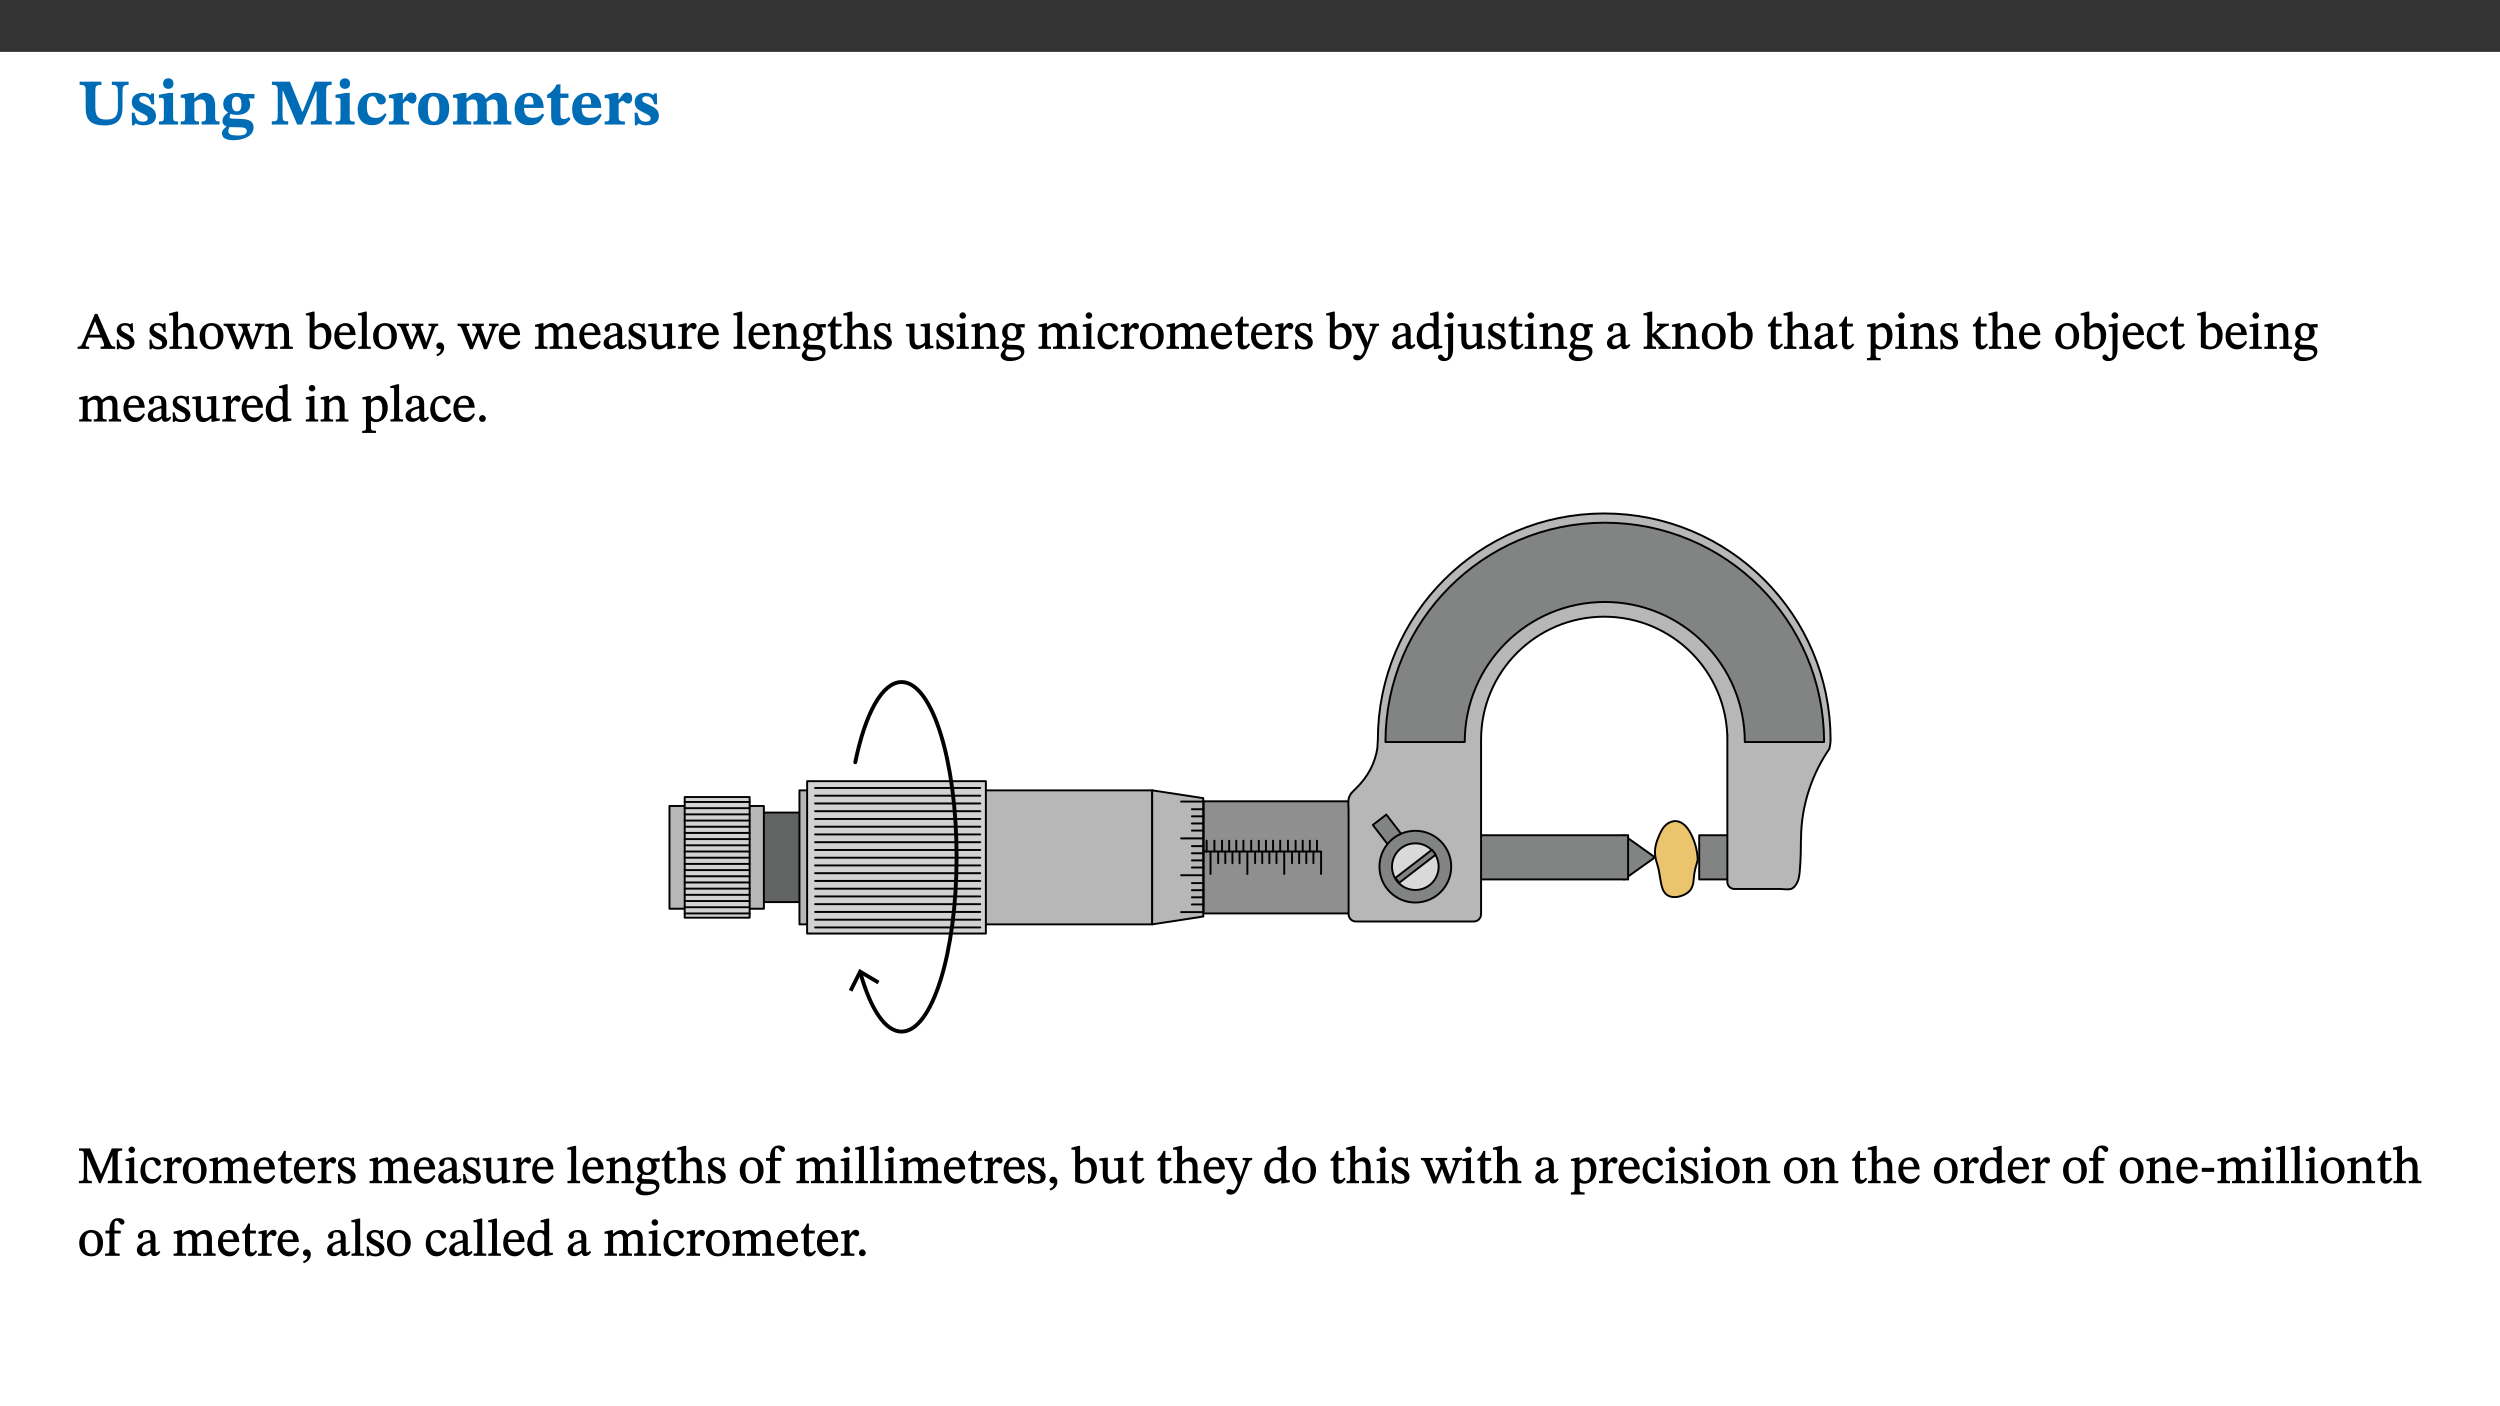﻿<?xml version="1.0" encoding="utf-8"?>
<svg xmlns="http://www.w3.org/2000/svg" xmlns:xlink="http://www.w3.org/1999/xlink" viewBox="0 0 960 540" version="1.1">
  <rect x="0" y="0" width="960" height="540" fill="#333333" stroke="none"/>
  <defs>
    <g>
      <symbol overflow="visible" id="glyph0-0">
        <path style="stroke:none;" d="M 7.938 -4.281 L 7.938 -4.688 C 7.938 -7.391 11.922 -9.312 11.922 -12.953 C 11.922 -15.531 9.766 -16.75 7.328 -16.75 C 4.828 -16.75 3.125 -15.234 3.125 -13.234 C 3.125 -12.062 3.594 -11.422 4.391 -11.422 C 4.984 -11.422 5.5 -11.828 5.5 -12.594 C 5.5 -13.531 4.984 -13.562 4.984 -14.375 C 4.984 -15.141 5.656 -15.641 7.109 -15.641 C 8.703 -15.641 9.688 -14.844 9.688 -12.891 C 9.688 -9.062 6.938 -8.156 6.938 -4.938 L 6.938 -4.219 L 7.938 -4.219 Z M 8.875 -1.266 C 8.875 -2.031 8.344 -2.828 7.484 -2.828 C 6.562 -2.828 6.016 -2.062 6.016 -1.266 C 6.016 -0.453 6.5 0.203 7.453 0.203 C 8.344 0.203 8.875 -0.469 8.875 -1.266 Z M 14.75 4.109 L 14.75 -19.625 L 0.25 -19.625 L 0.25 4.188 L 14.75 4.188 Z M 13.453 2.703 L 1.516 2.703 L 1.516 -18.188 L 13.453 -18.188 Z M 13.453 2.703 " />
      </symbol>
      <symbol overflow="visible" id="glyph0-1">
        <path style="stroke:none;" d="M 19.5 -16.453 L 13.062 -16.453 L 13.062 -15.219 C 15.141 -15.219 15.391 -14.719 15.391 -12.094 L 15.391 -6.469 C 15.391 -3.047 14.031 -1.906 10.922 -1.906 C 7.625 -1.906 6.719 -3.391 6.719 -6.641 L 6.719 -12.984 C 6.719 -14.844 7.031 -15.219 9.047 -15.219 L 9.047 -16.453 L 0.688 -16.453 L 0.688 -15.219 C 2.656 -15.219 3.016 -14.844 3.016 -13.109 L 3.016 -6.188 C 3.016 -1.594 5.156 0.344 10.312 0.344 C 15.219 0.344 17.156 -2.031 17.156 -6.609 L 17.156 -12.172 C 17.156 -14.719 17.344 -15.219 19.5 -15.219 Z M 19.5 -16.453 " />
      </symbol>
      <symbol overflow="visible" id="glyph0-2">
        <path style="stroke:none;" d="M 0.891 -4.453 L 0.984 0.297 L 1.766 0.297 L 2.297 -0.391 L 2.484 -0.391 C 3.125 -0.078 3.797 0.297 5.328 0.297 C 7.875 0.297 10.203 -0.562 10.203 -3.375 C 10.203 -5.594 8.672 -6.5 6.547 -7.516 C 4.812 -8.344 3.812 -8.547 3.812 -9.609 C 3.812 -10.328 4.312 -10.859 5.484 -10.859 C 6.812 -10.859 7.75 -10.203 8.453 -7.75 L 9.516 -7.75 L 9.422 -11.969 L 8.422 -11.969 L 8.047 -11.344 L 7.906 -11.344 C 7.516 -11.594 6.609 -12.188 5.156 -12.188 C 2.484 -12.188 0.922 -10.797 0.922 -8.719 C 0.922 -6.547 2.109 -5.672 4.219 -4.656 C 6.547 -3.562 7.031 -3.172 7.031 -2.375 C 7.031 -1.438 6.219 -1.094 5.062 -1.094 C 3.266 -1.094 2.453 -2.125 1.953 -4.562 L 0.875 -4.562 Z M 0.891 -4.453 " />
      </symbol>
      <symbol overflow="visible" id="glyph0-3">
        <path style="stroke:none;" d="M 7.781 -1.172 C 6.125 -1.172 5.875 -1.438 5.875 -2.875 L 5.875 -12.125 L 4.141 -12.125 L 0.422 -11.422 L 0.422 -10.234 C 0.422 -10.234 0.719 -10.266 1.062 -10.266 C 1.812 -10.266 2.328 -10.234 2.328 -9.125 L 2.328 -2.797 C 2.328 -1.391 2.062 -1.172 0.453 -1.172 L 0.453 0 L 7.781 0 Z M 4.016 -17.75 C 2.75 -17.75 2.031 -16.875 2.031 -15.719 C 2.031 -14.547 2.781 -13.703 4.016 -13.703 C 5.328 -13.703 6.016 -14.547 6.016 -15.734 C 6.016 -16.875 5.328 -17.75 4.016 -17.75 Z M 4.016 -17.75 " />
      </symbol>
      <symbol overflow="visible" id="glyph0-4">
        <path style="stroke:none;" d="M 13.859 -7.266 C 13.859 -10.531 12.344 -12.188 9.734 -12.188 C 8.25 -12.188 7.188 -11.297 5.953 -10.094 L 5.828 -10.094 L 5.828 -12.125 L 4.453 -12.125 L 0.641 -11.406 L 0.641 -10.234 C 0.641 -10.234 0.891 -10.266 1.312 -10.266 C 2 -10.266 2.328 -10.141 2.328 -9.219 L 2.328 -2.844 C 2.328 -1.484 2.25 -1.172 0.625 -1.172 L 0.625 0 L 7.656 0 L 7.656 -1.172 C 6.016 -1.172 5.891 -1.484 5.891 -2.844 L 5.891 -8.594 C 6.609 -9.188 7.281 -9.641 8.297 -9.641 C 9.609 -9.641 10.312 -9.047 10.312 -6.719 L 10.312 -2.844 C 10.312 -1.469 10.141 -1.172 8.672 -1.172 L 8.672 0 L 15.562 0 L 15.562 -1.172 C 14.125 -1.172 13.859 -1.484 13.859 -2.844 Z M 13.859 -7.266 " />
      </symbol>
      <symbol overflow="visible" id="glyph0-5">
        <path style="stroke:none;" d="M 2.797 -4.656 C 1.656 -3.672 0.672 -2.953 0.672 -1.359 C 0.672 0.125 1.859 0.625 2.328 0.75 L 2.328 0.672 C 1.062 1.656 0.469 2.359 0.469 3.297 C 0.469 4.828 1.469 6.016 4.906 6.016 C 8.031 6.016 12.594 4.812 12.594 1.109 C 12.594 -1.406 10.797 -2.156 6.641 -2.203 C 3.672 -2.234 3.391 -2.328 3.391 -2.922 C 3.391 -3.344 3.516 -3.672 3.797 -4.109 C 4.562 -3.812 5.359 -3.688 6.219 -3.688 C 8.766 -3.688 11.297 -4.734 11.297 -7.609 C 11.297 -8.891 10.922 -9.594 10.625 -10.062 L 10.625 -10.016 L 12.938 -10.016 L 12.938 -11.719 L 9.438 -11.719 L 9.438 -11.578 C 9.438 -11.578 7.781 -12.125 6.125 -12.125 C 3.562 -12.125 0.969 -10.828 0.969 -7.953 C 0.969 -5.828 2.031 -5.125 2.797 -4.688 Z M 6.047 -10.703 C 7.234 -10.703 7.938 -9.906 7.938 -7.812 C 7.938 -5.594 7.188 -5.062 6.188 -5.062 C 5.062 -5.062 4.266 -5.828 4.266 -8.047 C 4.266 -10.109 5 -10.703 6.047 -10.703 Z M 3.344 0.984 C 3.719 0.984 4.484 1.016 6.438 1.047 C 8.344 1.062 9.984 1.047 9.984 2.5 C 9.984 3.469 9.375 4.219 6.562 4.219 C 3.922 4.219 2.906 3.719 2.906 2.609 C 2.906 2 3.125 1.391 3.328 0.984 Z M 3.344 0.984 " />
      </symbol>
      <symbol overflow="visible" id="glyph0-6">
        <path style="stroke:none;" d="M 23.672 -0.078 L 23.672 -1.234 C 21.953 -1.234 21.516 -1.484 21.516 -3.141 L 21.516 -13.016 C 21.516 -14.844 21.938 -15.219 23.641 -15.219 L 23.641 -16.453 L 17.172 -16.453 L 12.547 -4.984 L 12.266 -4.984 L 7.609 -16.453 L 0.688 -16.453 L 0.688 -15.219 C 2.578 -15.219 2.922 -14.844 2.922 -12.984 L 2.922 -3.844 C 2.922 -1.312 2.625 -1.234 0.641 -1.234 L 0.641 0 L 6.938 0 L 6.938 -1.234 C 5.078 -1.234 4.766 -1.312 4.766 -3.844 L 4.766 -12.938 L 4.938 -12.938 L 10.391 0 L 12.266 0 L 17.641 -12.938 L 17.844 -12.938 L 17.844 -3.141 C 17.844 -1.484 17.547 -1.234 15.656 -1.234 L 15.656 0 L 23.672 0 Z M 23.672 -0.078 " />
      </symbol>
      <symbol overflow="visible" id="glyph0-7">
        <path style="stroke:none;" d="M 11.219 -4.344 C 10.281 -3.141 9.344 -2.547 7.656 -2.547 C 5 -2.547 4.312 -4.016 4.312 -6.859 C 4.312 -9.484 4.906 -10.859 6.422 -10.859 C 8.672 -10.859 7.516 -7.703 9.812 -7.703 C 10.75 -7.703 11.594 -8.297 11.594 -9.391 C 11.594 -10.922 9.906 -12.219 7.062 -12.219 C 2.781 -12.219 0.766 -9.422 0.766 -5.672 C 0.766 -1.812 2.906 0.266 6.344 0.266 C 9.672 0.266 10.859 -1.688 11.875 -3.922 Z M 11.219 -4.344 " />
      </symbol>
      <symbol overflow="visible" id="glyph0-8">
        <path style="stroke:none;" d="M 5.828 -12.125 L 4.406 -12.125 L 0.516 -11.344 L 0.516 -10.141 C 0.516 -10.141 0.797 -10.156 1.281 -10.156 C 2.156 -10.156 2.328 -9.734 2.328 -8.844 L 2.328 -2.781 C 2.328 -1.391 2.109 -1.172 0.5 -1.172 L 0.5 0 L 8.281 0 L 8.281 -1.172 C 6.516 -1.172 5.875 -1.344 5.875 -2.953 L 5.875 -8 C 6.438 -8.656 6.969 -9.094 7.516 -9.094 C 7.906 -9.094 8.469 -8.047 9.562 -8.047 C 10.312 -8.047 11.078 -8.703 11.078 -10.141 C 11.078 -11.406 10.453 -12.266 9.172 -12.266 C 7.609 -12.266 7.234 -11.25 5.922 -9.547 L 5.828 -9.547 Z M 5.828 -12.125 " />
      </symbol>
      <symbol overflow="visible" id="glyph0-9">
        <path style="stroke:none;" d="M 6.859 -12.188 C 2.703 -12.188 0.797 -9.484 0.797 -6.016 C 0.797 -1.703 2.906 0.25 6.797 0.25 C 10.688 0.25 12.781 -2.062 12.781 -6.297 C 12.781 -9.859 10.828 -12.188 6.859 -12.188 Z M 6.672 -10.828 C 8.297 -10.828 9.016 -9.188 9.016 -6.094 C 9.016 -2.672 8.5 -1.141 6.859 -1.141 C 5.25 -1.141 4.562 -2.719 4.562 -6.266 C 4.562 -9.094 5.078 -10.828 6.672 -10.828 Z M 6.672 -10.828 " />
      </symbol>
      <symbol overflow="visible" id="glyph0-10">
        <path style="stroke:none;" d="M 13.609 -7.266 C 13.609 -7.734 13.578 -8.172 13.531 -8.547 C 14.172 -9.188 15.062 -9.641 15.984 -9.641 C 17.156 -9.641 17.797 -9.047 17.797 -6.719 L 17.797 -2.844 C 17.797 -1.469 17.641 -1.172 16.188 -1.172 L 16.188 0 L 23.047 0 L 23.047 -1.172 C 21.609 -1.172 21.344 -1.484 21.344 -2.844 L 21.344 -7.266 C 21.344 -10.531 19.844 -12.188 17.516 -12.188 C 15.859 -12.188 14.578 -11.156 13.375 -9.938 L 13.203 -9.938 C 12.688 -11.453 11.375 -12.188 9.781 -12.188 C 8.047 -12.188 7.016 -11.125 5.953 -10.094 L 5.797 -10.094 L 5.797 -12.125 L 4.453 -12.125 L 0.641 -11.406 L 0.641 -10.234 C 0.641 -10.234 0.891 -10.266 1.312 -10.266 C 2 -10.266 2.328 -10.141 2.328 -9.219 L 2.328 -2.844 C 2.328 -1.484 2.25 -1.172 0.625 -1.172 L 0.625 0 L 7.656 0 L 7.656 -1.172 C 6.016 -1.172 5.875 -1.484 5.875 -2.844 L 5.875 -8.578 C 6.547 -9.25 7.328 -9.641 8.234 -9.641 C 9.391 -9.641 10.062 -9.047 10.062 -6.719 L 10.062 -2.844 C 10.062 -1.469 9.938 -1.172 8.453 -1.172 L 8.453 0 L 15.312 0 L 15.312 -1.172 C 13.875 -1.172 13.609 -1.484 13.609 -2.844 Z M 13.609 -7.266 " />
      </symbol>
      <symbol overflow="visible" id="glyph0-11">
        <path style="stroke:none;" d="M 11.469 -4.219 C 10.656 -3.203 9.672 -2.578 7.734 -2.578 C 5.625 -2.578 4.438 -3.547 4.438 -6.375 L 11.969 -6.375 C 11.922 -10.188 9.859 -12.188 6.734 -12.188 C 3.516 -12.188 0.797 -10.141 0.797 -5.875 C 0.797 -1.938 2.797 0.266 6.422 0.266 C 10.094 0.266 11.078 -1.703 12.172 -3.719 Z M 4.406 -7.609 C 4.516 -10.016 5 -10.922 6.391 -10.922 C 7.703 -10.922 8.078 -9.641 8.078 -7.703 L 4.406 -7.703 Z M 4.406 -7.609 " />
      </symbol>
      <symbol overflow="visible" id="glyph0-12">
        <path style="stroke:none;" d="M 8.844 -2.922 C 8.25 -2.422 7.828 -2.125 6.859 -2.125 C 5.922 -2.125 5.625 -2.5 5.625 -4.312 L 5.625 -10.203 L 8.719 -10.203 L 8.719 -11.891 L 5.625 -11.891 L 5.656 -15.406 L 4.188 -15.406 C 3.172 -13.234 1.906 -12.234 0.516 -11.406 L 0.516 -10.203 L 2.078 -10.203 L 2.078 -3.438 C 2.078 -0.594 3.047 0.344 4.984 0.344 C 7.578 0.344 8.453 -0.766 9.516 -2.156 Z M 8.844 -2.922 " />
      </symbol>
      <symbol overflow="visible" id="glyph1-0">
        <path style="stroke:none;" d="M 6.5 -3.5 L 6.5 -3.828 C 6.5 -6 9.703 -7.547 9.703 -10.484 C 9.703 -12.547 7.844 -13.594 5.891 -13.594 C 3.891 -13.594 2.375 -12.312 2.375 -10.703 C 2.375 -9.766 2.891 -9.188 3.531 -9.188 C 4 -9.188 4.547 -9.562 4.547 -10.188 C 4.547 -10.938 4.125 -10.953 4.125 -11.609 C 4.125 -12.234 4.547 -12.578 5.719 -12.578 C 7 -12.578 7.656 -12 7.656 -10.422 C 7.656 -7.344 5.438 -6.609 5.438 -4.031 L 5.438 -3.391 L 6.5 -3.391 Z M 7.25 -1.078 C 7.25 -1.688 6.719 -2.391 6.016 -2.391 C 5.281 -2.391 4.703 -1.719 4.703 -1.078 C 4.703 -0.422 5.219 0.156 6 0.156 C 6.719 0.156 7.25 -0.438 7.25 -1.078 Z M 11.969 3.25 L 11.969 -15.891 L 0.062 -15.891 L 0.062 3.359 L 11.969 3.359 Z M 10.812 2.047 L 1.328 2.047 L 1.328 -14.625 L 10.672 -14.625 L 10.672 2.047 Z M 10.812 2.047 " />
      </symbol>
      <symbol overflow="visible" id="glyph1-1">
        <path style="stroke:none;" d="M 14.344 -0.125 L 14.344 -0.859 C 13.141 -0.859 12.875 -1.172 12.297 -2.484 L 7.516 -13.453 L 6.547 -13.453 L 2.266 -3.312 C 1.312 -1.031 1.172 -0.859 -0.078 -0.859 L -0.078 0 L 4.359 0 L 4.359 -0.859 C 3.312 -0.859 3.031 -0.844 3.031 -1.391 C 3.031 -1.75 3.125 -2.047 3.25 -2.375 L 4.078 -4.359 L 9.047 -4.359 L 9.766 -2.688 C 10.016 -2.094 10.094 -1.734 10.094 -1.453 C 10.094 -0.75 9.469 -0.859 8.719 -0.859 L 8.719 0 L 14.344 0 Z M 8.828 -5.422 L 4.5 -5.422 L 6.656 -10.734 L 6.531 -10.734 L 8.625 -5.422 Z M 8.828 -5.422 " />
      </symbol>
      <symbol overflow="visible" id="glyph1-2">
        <path style="stroke:none;" d="M 0.641 -3.391 L 0.703 0.156 L 1.297 0.156 L 1.719 -0.297 C 2.234 -0.078 2.828 0.219 3.984 0.219 C 5.781 0.219 7.453 -0.625 7.453 -2.484 C 7.453 -3.969 6.438 -4.797 4.625 -5.75 C 2.953 -6.609 2.328 -7.016 2.328 -7.797 C 2.328 -8.688 2.906 -8.984 3.828 -8.984 C 5.047 -8.984 5.641 -8.531 6.094 -6.516 L 6.891 -6.516 L 6.812 -9.828 L 6.219 -9.828 L 5.875 -9.406 L 5.938 -9.406 C 5.438 -9.641 4.844 -9.922 3.844 -9.922 C 2.125 -9.922 0.656 -8.906 0.656 -7.266 C 0.656 -5.797 1.516 -5.016 3.328 -4.109 L 3.422 -4.062 C 5.281 -3.141 5.516 -2.891 5.516 -1.953 C 5.516 -1.016 4.938 -0.781 3.938 -0.781 C 2.469 -0.781 1.828 -1.328 1.391 -3.531 L 0.641 -3.531 Z M 0.641 -3.391 " />
      </symbol>
      <symbol overflow="visible" id="glyph1-3">
        <path style="stroke:none;" d="M 3.719 -7.188 C 4.703 -8.094 5.344 -8.391 6.109 -8.391 C 7.734 -8.391 7.812 -7.125 7.812 -5.5 L 7.812 -2.047 C 7.812 -1.094 7.875 -0.844 6.359 -0.844 L 6.359 0 L 11.203 0 L 11.203 -0.844 C 9.828 -0.844 9.719 -1.078 9.719 -2.125 L 9.719 -6.094 C 9.719 -7.734 9.219 -9.922 6.938 -9.922 C 5.875 -9.922 4.859 -9.422 3.641 -8.281 L 3.766 -8.281 L 3.766 -14.328 L 3.109 -14.328 L 0.297 -13.594 L 0.297 -12.922 L 0.516 -12.844 C 0.516 -12.844 0.703 -12.844 1.016 -12.844 C 1.547 -12.844 1.859 -12.875 1.859 -12.172 L 1.859 -1.969 C 1.859 -0.859 1.641 -0.844 0.453 -0.844 L 0.453 0 L 5.234 0 L 5.234 -0.844 C 3.75 -0.844 3.766 -1.016 3.766 -2.047 L 3.766 -7.219 Z M 3.719 -7.188 " />
      </symbol>
      <symbol overflow="visible" id="glyph1-4">
        <path style="stroke:none;" d="M 5.141 -9.922 C 2.453 -9.922 0.531 -7.828 0.531 -4.938 C 0.531 -1.719 2.344 0.203 5.141 0.203 C 7.734 0.203 9.688 -1.672 9.688 -5.016 C 9.688 -7.969 7.875 -9.922 5.141 -9.922 Z M 5.062 -8.906 C 6.828 -8.906 7.594 -7.375 7.594 -4.922 C 7.594 -1.672 6.859 -0.859 5.219 -0.859 C 3.5 -0.844 2.656 -2.031 2.656 -5.203 C 2.656 -7.75 3.547 -8.906 5.062 -8.906 Z M 5.062 -8.906 " />
      </symbol>
      <symbol overflow="visible" id="glyph1-5">
        <path style="stroke:none;" d="M 15.188 -9.688 L 11.594 -9.688 L 11.594 -8.844 C 12.469 -8.844 12.703 -8.844 12.703 -8.469 C 12.703 -8.125 12.609 -7.844 12.594 -7.75 L 11.016 -3.281 L 10.656 -2.266 L 10.719 -2.266 L 10.406 -3.281 L 8.781 -7.656 C 8.688 -7.953 8.609 -8.234 8.609 -8.469 C 8.609 -8.781 8.719 -8.844 9.609 -8.844 L 9.609 -9.688 L 5.172 -9.688 L 5.172 -8.844 C 6.203 -8.844 6.359 -8.812 6.828 -7.516 L 7.047 -6.906 L 5.625 -3.281 L 5.234 -2.266 L 5.281 -2.266 L 4.953 -3.281 L 3.234 -7.688 C 3.109 -7.984 3.016 -8.203 3.016 -8.469 C 3.016 -8.781 3.141 -8.844 4.062 -8.844 L 4.062 -9.688 L -0.484 -9.688 L -0.484 -8.844 C 0.531 -8.844 0.703 -8.75 1.219 -7.516 L 4.25 0.125 L 5.344 0.125 L 7.672 -5.672 L 7.562 -5.672 L 9.688 0.125 L 10.812 0.125 L 13.828 -7.656 C 14.219 -8.688 14.406 -8.844 15.297 -8.844 L 15.297 -9.688 Z M 15.188 -9.688 " />
      </symbol>
      <symbol overflow="visible" id="glyph1-6">
        <path style="stroke:none;" d="M 9.703 -6.234 C 9.703 -8.531 8.719 -9.922 6.906 -9.922 C 5.656 -9.922 4.688 -9.156 3.641 -8.25 L 3.75 -8.25 L 3.766 -9.859 L 3.188 -9.859 L 0.516 -9.266 L 0.516 -8.562 L 0.734 -8.484 C 0.734 -8.484 0.859 -8.484 1.188 -8.484 C 1.734 -8.484 1.891 -8.453 1.891 -7.734 L 1.891 -2.125 C 1.891 -1.016 1.969 -0.812 0.5 -0.812 L 0.5 0 L 5.312 0 L 5.312 -0.812 C 3.766 -0.812 3.812 -1.016 3.812 -2.125 L 3.812 -7.188 C 4.359 -7.703 5.016 -8.391 6.094 -8.391 C 7 -8.391 7.797 -8.125 7.797 -5.734 L 7.797 -2.125 C 7.797 -1.016 7.875 -0.812 6.312 -0.812 L 6.312 0 L 11.172 0 L 11.172 -0.812 C 9.719 -0.812 9.703 -1.016 9.703 -2.125 Z M 9.703 -6.234 " />
      </symbol>
      <symbol overflow="visible" id="glyph1-7">
        <path style="stroke:none;" d="M 3.25 -14.328 L 2.734 -14.328 L 0.016 -13.594 L 0.016 -12.922 L 0.234 -12.844 C 0.234 -12.844 0.391 -12.844 0.719 -12.844 C 1.469 -12.844 1.453 -12.812 1.453 -11.906 L 1.453 -0.656 C 1.969 -0.375 3.234 0.203 4.922 0.203 C 7.688 0.203 9.828 -1.797 9.828 -5.359 C 9.828 -7.953 8.344 -9.922 6.375 -9.922 C 5.047 -9.922 3.906 -9.031 3.234 -8.234 L 3.359 -8.234 L 3.359 -14.328 Z M 3.328 -7.125 C 3.688 -7.609 4.484 -8.312 5.5 -8.312 C 7.391 -8.312 7.75 -6.641 7.75 -4.719 C 7.75 -2.516 7.172 -0.875 5.281 -0.875 C 4.219 -0.875 3.703 -1.312 3.359 -1.734 L 3.359 -7.172 Z M 3.328 -7.125 " />
      </symbol>
      <symbol overflow="visible" id="glyph1-8">
        <path style="stroke:none;" d="M 8.172 -3.062 C 7.531 -2.234 7.016 -1.547 5.406 -1.547 C 3.812 -1.547 2.406 -2.672 2.406 -5.297 L 8.719 -5.297 C 8.609 -8.203 7.047 -9.922 4.875 -9.922 C 2.547 -9.922 0.531 -8.188 0.531 -4.859 C 0.531 -1.656 2.531 0.203 4.922 0.203 C 6.969 0.203 8.047 -1.172 8.812 -2.75 L 8.234 -3.172 Z M 2.391 -6.156 C 2.547 -8.016 3.234 -8.859 4.578 -8.859 C 6 -8.859 6.516 -7.625 6.547 -6.297 L 2.406 -6.297 Z M 2.391 -6.156 " />
      </symbol>
      <symbol overflow="visible" id="glyph1-9">
        <path style="stroke:none;" d="M 5.172 -0.844 C 3.75 -0.844 3.766 -0.969 3.766 -2.125 L 3.766 -14.328 L 3.141 -14.328 L 0.375 -13.594 L 0.375 -12.953 L 0.594 -12.875 C 0.594 -12.875 0.812 -12.875 1.156 -12.875 C 1.656 -12.875 1.859 -12.953 1.859 -12.125 L 1.859 -2.125 C 1.859 -1.016 1.906 -0.844 0.453 -0.844 L 0.453 0 L 5.297 0 L 5.297 -0.844 Z M 5.172 -0.844 " />
      </symbol>
      <symbol overflow="visible" id="glyph1-10">
        <path style="stroke:none;" d="M 1.469 2.828 C 2.266 2.469 4.062 1.672 4.062 -0.578 C 4.062 -1.672 3.406 -2.469 2.406 -2.469 C 1.609 -2.469 1.031 -1.797 1.031 -1.156 C 1.031 -0.578 1.5 0.047 2.266 0.047 C 2.484 0.047 2.672 0 2.75 -0.016 C 2.75 1.422 1.969 1.75 1.062 2.125 L 1.422 2.875 Z M 1.469 2.828 " />
      </symbol>
      <symbol overflow="visible" id="glyph1-11">
        <path style="stroke:none;" d="M 3.766 -7.156 C 4.344 -7.688 5.141 -8.391 6.172 -8.391 C 7.094 -8.391 7.625 -8.062 7.625 -6.375 L 7.625 -2.438 C 7.625 -1.031 7.656 -0.844 6.094 -0.844 L 6.094 0 L 11.078 0 L 11.078 -0.844 C 9.516 -0.844 9.547 -1.062 9.547 -2.438 L 9.547 -7.219 C 10.156 -7.75 10.891 -8.391 11.719 -8.391 C 12.656 -8.391 13.281 -8.062 13.281 -6.25 L 13.281 -2.438 C 13.281 -1.219 13.375 -0.844 11.875 -0.844 L 11.875 0 L 16.641 0 L 16.641 -0.844 C 15.141 -0.844 15.203 -1.172 15.203 -2.438 L 15.203 -6.5 C 15.203 -8.906 14.062 -9.922 12.516 -9.922 C 11.453 -9.922 10.344 -9.297 9.281 -8.266 L 9.344 -8.266 C 8.984 -9.078 8.188 -9.922 7.047 -9.922 C 5.703 -9.922 4.688 -9.141 3.641 -8.25 L 3.75 -8.25 L 3.75 -9.859 L 3.141 -9.859 L 0.516 -9.266 L 0.516 -8.562 L 0.734 -8.484 C 0.734 -8.484 0.891 -8.484 1.188 -8.484 C 1.75 -8.484 1.891 -8.422 1.891 -7.703 L 1.891 -2.125 C 1.891 -0.938 1.891 -0.844 0.5 -0.844 L 0.5 0 L 5.297 0 L 5.297 -0.844 C 3.938 -0.844 3.812 -0.938 3.812 -2.047 L 3.812 -7.172 Z M 3.766 -7.156 " />
      </symbol>
      <symbol overflow="visible" id="glyph1-12">
        <path style="stroke:none;" d="M 6 -1.359 C 6.109 -0.484 6.453 0.094 7.328 0.094 C 8.344 0.094 8.906 -0.359 9.641 -1.422 L 9.156 -1.906 C 8.812 -1.516 8.625 -1.359 8.25 -1.359 C 7.828 -1.359 7.766 -1.375 7.766 -2.188 L 7.766 -6.719 C 7.766 -8.781 6.828 -9.922 4.656 -9.922 C 2.484 -9.922 1.016 -8.703 1.016 -7.594 C 1.016 -6.938 1.594 -6.516 1.984 -6.516 C 2.547 -6.516 2.984 -6.938 2.984 -7.547 C 2.984 -8.75 3.062 -9.047 4.203 -9.047 C 5.406 -9.047 5.859 -8.5 5.859 -6.766 L 5.859 -6 C 4.281 -5.5 0.625 -4.844 0.625 -2.219 C 0.625 -0.938 1.594 0.141 3.125 0.141 C 4.406 0.141 5.203 -0.453 6.094 -1.234 L 6.016 -1.234 Z M 5.891 -2.047 C 5.219 -1.5 4.609 -1.219 3.938 -1.219 C 3.094 -1.219 2.625 -1.688 2.625 -2.688 C 2.625 -4.25 4.188 -4.656 5.859 -5.078 L 5.859 -2.016 Z M 5.891 -2.047 " />
      </symbol>
      <symbol overflow="visible" id="glyph1-13">
        <path style="stroke:none;" d="M 10.75 -1.156 L 10.562 -1.156 C 9.609 -1.156 9.484 -1.156 9.484 -2.328 L 9.484 -9.781 L 8.891 -9.781 L 5.953 -9.484 L 5.953 -8.672 C 7.375 -8.672 7.562 -8.688 7.562 -7.625 L 7.562 -2.453 C 6.812 -1.797 6.281 -1.328 5.266 -1.328 C 4.219 -1.328 3.578 -1.797 3.578 -3.828 L 3.578 -9.781 L 3.031 -9.781 L 0.312 -9.469 L 0.312 -8.672 C 1.531 -8.641 1.672 -8.688 1.672 -7.609 L 1.672 -3.562 C 1.672 -0.859 2.766 0.203 4.422 0.203 C 5.703 0.203 6.719 -0.438 7.734 -1.438 L 7.656 -1.438 L 7.656 0.094 L 8.234 0.094 L 10.875 -0.375 L 10.875 -1.156 Z M 10.75 -1.156 " />
      </symbol>
      <symbol overflow="visible" id="glyph1-14">
        <path style="stroke:none;" d="M 3.641 -9.859 L 3.172 -9.859 L 0.562 -9.25 L 0.562 -8.562 L 0.781 -8.484 C 0.781 -8.484 0.922 -8.484 1.312 -8.484 C 2.031 -8.484 1.891 -8.25 1.891 -7.531 L 1.891 -2.047 C 1.891 -0.938 1.891 -0.844 0.438 -0.844 L 0.438 0 L 5.672 0 L 5.672 -0.844 C 4.062 -0.844 3.812 -0.891 3.812 -2.156 L 3.812 -6.672 C 4.25 -7.406 4.797 -8.203 5.266 -8.203 C 5.5 -8.203 5.891 -7.531 6.547 -7.531 C 7 -7.531 7.547 -7.969 7.547 -8.719 C 7.547 -9.406 7.047 -9.984 6.281 -9.984 C 5.312 -9.984 4.625 -9.25 3.625 -7.812 L 3.766 -7.812 L 3.766 -9.859 Z M 3.641 -9.859 " />
      </symbol>
      <symbol overflow="visible" id="glyph1-15">
        <path style="stroke:none;" d="M 2.453 -3.891 C 1.516 -3.172 0.781 -2.234 0.781 -1.516 C 0.781 -0.953 1.25 -0.344 1.891 -0.016 L 1.891 -0.062 C 0.859 0.938 0.281 1.719 0.281 2.375 C 0.281 3.469 1.188 4.688 3.812 4.688 C 6.312 4.688 9.391 3.641 9.391 0.969 C 9.391 -1.312 7.344 -1.531 4.844 -1.531 C 3.016 -1.531 2.609 -1.594 2.609 -2.188 C 2.609 -2.531 2.891 -3.172 3.047 -3.391 C 3.531 -3.234 4.078 -3.109 4.719 -3.109 C 6.812 -3.109 8.359 -4.406 8.359 -6.25 C 8.359 -7.25 7.891 -8.016 7.656 -8.344 L 7.656 -8.266 L 9.516 -8.203 L 9.516 -9.578 L 6.828 -9.422 L 6.906 -9.203 C 6.906 -9.203 5.938 -9.922 4.625 -9.922 C 2.516 -9.922 0.875 -8.531 0.875 -6.531 C 0.875 -5.234 1.5 -4.297 2.406 -3.766 L 2.406 -3.859 Z M 4.484 -8.938 C 5.75 -8.938 6.328 -7.984 6.328 -6.375 C 6.328 -4.484 5.734 -4.062 4.734 -4.062 C 3.453 -4.062 2.891 -4.906 2.891 -6.609 C 2.891 -8.281 3.453 -8.938 4.484 -8.938 Z M 2.531 0.203 C 2.812 0.203 3.188 0.219 4.781 0.234 C 6.109 0.266 8.109 0.094 8.109 1.531 C 8.109 2.391 7.312 3.281 4.953 3.281 C 2.922 3.281 2.094 2.844 2.094 1.688 C 2.094 1.281 2.188 0.891 2.594 0.203 Z M 2.531 0.203 " />
      </symbol>
      <symbol overflow="visible" id="glyph1-16">
        <path style="stroke:none;" d="M 5.734 -2.016 C 5.234 -1.453 5.078 -1.234 4.438 -1.234 C 3.672 -1.234 3.609 -1.578 3.609 -2.984 L 3.609 -8.594 L 5.859 -8.594 L 5.859 -9.688 L 3.609 -9.688 L 3.625 -12.406 L 2.906 -12.406 C 2.125 -10.578 1.578 -9.844 0.594 -9.25 L 0.594 -8.594 L 1.688 -8.594 L 1.688 -2.438 C 1.688 -0.641 2.406 0.203 3.75 0.203 C 5.016 0.203 5.516 -0.438 6.391 -1.641 L 5.812 -2.109 Z M 5.734 -2.016 " />
      </symbol>
      <symbol overflow="visible" id="glyph1-17">
        <path style="stroke:none;" d="M 2.891 -14.062 C 2.188 -14.062 1.609 -13.406 1.609 -12.812 C 1.609 -12.188 2.219 -11.547 2.891 -11.547 C 3.578 -11.547 4.141 -12.188 4.141 -12.812 C 4.141 -13.406 3.578 -14.062 2.891 -14.062 Z M 5.125 -0.812 C 3.781 -0.812 3.812 -0.969 3.812 -2.125 L 3.812 -9.859 L 3.172 -9.859 L 0.516 -9.281 L 0.516 -8.594 L 0.734 -8.5 C 0.734 -8.5 0.875 -8.5 1.156 -8.5 C 1.734 -8.5 1.891 -8.547 1.891 -7.688 L 1.891 -2.125 C 1.891 -1 1.969 -0.812 0.5 -0.812 L 0.5 0 L 5.234 0 L 5.234 -0.812 Z M 5.125 -0.812 " />
      </symbol>
      <symbol overflow="visible" id="glyph1-18">
        <path style="stroke:none;" d="M 8.031 -3.172 C 7.125 -2.016 6.547 -1.547 5.266 -1.547 C 3.203 -1.547 2.344 -3.125 2.344 -5.562 C 2.344 -7.844 3.203 -8.922 4.828 -8.922 C 6.531 -8.922 5.875 -6.656 7.344 -6.656 C 7.906 -6.656 8.312 -7.094 8.312 -7.672 C 8.312 -8.828 7.031 -9.922 5.156 -9.922 C 2.297 -9.922 0.516 -7.75 0.516 -4.625 C 0.516 -1.859 2.156 0.203 4.641 0.203 C 6.766 0.203 7.875 -1.172 8.672 -2.844 L 8.094 -3.266 Z M 8.031 -3.172 " />
      </symbol>
      <symbol overflow="visible" id="glyph1-19">
        <path style="stroke:none;" d="M 9.828 -9.688 L 6.297 -9.688 L 6.297 -8.844 C 7.094 -8.844 7.406 -8.859 7.406 -8.469 C 7.406 -8.312 7.344 -8.125 7.312 -7.969 L 5.438 -2.266 L 5.5 -2.266 L 5.234 -3.172 L 3.281 -7.547 C 3.172 -7.828 3.016 -8.172 3.016 -8.406 C 3.016 -8.766 3.125 -8.828 4.141 -8.828 L 4.141 -9.688 L -0.375 -9.688 L -0.375 -8.844 C 0.484 -8.844 0.625 -8.703 0.812 -8.25 L 3.75 -1.859 C 3.984 -1.312 4.344 -0.484 4.344 -0.219 C 4.344 0.359 3.344 2.688 2.703 2.688 C 2.219 2.688 1.797 2.25 1.094 2.25 C 0.562 2.25 0.016 2.656 0.016 3.25 C 0.016 4 0.734 4.406 1.641 4.406 C 3.25 4.406 4.344 3.25 5.453 0.312 L 8.562 -7.844 C 8.844 -8.625 9.031 -8.844 9.938 -8.844 L 9.938 -9.688 Z M 9.828 -9.688 " />
      </symbol>
      <symbol overflow="visible" id="glyph1-20">
        <path style="stroke:none;" d="M 10.359 -0.484 L 10.359 -1.156 L 9.828 -1.156 C 9.078 -1.156 8.938 -1.219 8.938 -2.25 L 8.938 -14.328 L 8.281 -14.328 L 5.641 -13.594 L 5.641 -12.922 L 5.859 -12.844 C 5.859 -12.844 6.109 -12.844 6.297 -12.844 C 7.078 -12.844 7.031 -12.797 7.031 -11.906 L 7.031 -9.547 C 6.641 -9.734 5.891 -9.922 5.234 -9.922 C 2.734 -9.922 0.516 -7.766 0.516 -4.484 C 0.516 -1.938 1.812 0.156 4.062 0.156 C 5.375 0.156 6.469 -0.641 7.188 -1.281 L 7.094 -1.281 L 7.094 0.094 L 7.688 0.094 L 10.359 -0.375 Z M 7.078 -2.234 C 6.375 -1.75 5.938 -1.531 5 -1.531 C 3.312 -1.531 2.516 -2.516 2.516 -5.266 C 2.516 -7.766 3.531 -8.859 5.203 -8.859 C 6.438 -8.859 6.875 -8.203 7.031 -7.391 L 7.031 -2.219 Z M 7.078 -2.234 " />
      </symbol>
      <symbol overflow="visible" id="glyph1-21">
        <path style="stroke:none;" d="M 3.641 -9.859 L 3.109 -9.859 L 0.375 -9.281 L 0.375 -8.562 L 0.594 -8.484 C 0.594 -8.484 0.797 -8.5 1.109 -8.5 C 1.828 -8.5 1.859 -8.422 1.859 -7.547 L 1.859 0.516 C 1.859 2.656 1.906 3.547 0.938 3.547 C 0.016 3.547 -0.062 2.156 -1.016 2.156 C -1.547 2.156 -2.031 2.625 -2.031 3.125 C -2.031 4 -1.094 4.688 0.219 4.688 C 2.562 4.688 3.766 3.062 3.766 -0.078 L 3.766 -9.859 Z M 2.766 -14.062 C 2.047 -14.062 1.469 -13.406 1.469 -12.812 C 1.469 -12.188 2.094 -11.547 2.766 -11.547 C 3.469 -11.547 4.062 -12.188 4.062 -12.812 C 4.062 -13.406 3.469 -14.062 2.766 -14.062 Z M 2.766 -14.062 " />
      </symbol>
      <symbol overflow="visible" id="glyph1-22">
        <path style="stroke:none;" d="M 10.859 -0.125 L 10.859 -0.844 C 9.906 -0.844 9.656 -0.859 8.703 -1.953 L 5.297 -5.797 L 6.203 -6.531 C 8.453 -8.5 8.719 -8.828 10.141 -8.828 L 10.141 -9.688 L 5.578 -9.688 L 5.578 -8.828 C 6.469 -8.828 6.547 -8.844 6.547 -8.594 C 6.547 -8.266 6.312 -8.125 6.234 -8.047 L 3.703 -5.531 L 3.766 -5.531 L 3.766 -14.328 L 3.109 -14.328 L 0.375 -13.594 L 0.375 -12.953 L 0.594 -12.875 C 0.594 -12.875 0.922 -12.875 1.188 -12.875 C 1.859 -12.875 1.859 -12.812 1.859 -11.969 L 1.859 -2.016 C 1.859 -0.922 1.797 -0.844 0.453 -0.844 L 0.453 0 L 5.234 0 L 5.234 -0.844 C 3.859 -0.844 3.766 -0.922 3.766 -1.938 L 3.766 -4.844 L 3.703 -4.844 L 6.797 -1.328 C 6.891 -1.234 6.969 -1.109 6.969 -0.938 C 6.969 -0.75 6.906 -0.844 6.203 -0.844 L 6.203 0 L 10.859 0 Z M 10.859 -0.125 " />
      </symbol>
      <symbol overflow="visible" id="glyph1-23">
        <path style="stroke:none;" d="M 3.5 -9.859 L 3.016 -9.859 L 0.359 -9.281 L 0.359 -8.594 L 0.578 -8.5 C 0.578 -8.5 0.875 -8.5 1.141 -8.5 C 1.797 -8.5 1.75 -8.359 1.75 -7.609 L 1.75 2.25 C 1.75 3.359 1.688 3.562 0.297 3.562 L 0.297 4.375 L 5.594 4.375 L 5.594 3.547 C 3.922 3.547 3.672 3.422 3.672 2.125 L 3.672 -0.359 L 3.578 -0.359 C 4.109 0 4.875 0.203 5.641 0.203 C 8.031 0.203 10.125 -1.938 10.125 -5.312 C 10.125 -7.922 8.625 -9.922 6.656 -9.922 C 5.484 -9.922 4.422 -9.266 3.484 -8.188 L 3.625 -8.188 L 3.625 -9.859 Z M 3.625 -7.125 C 4 -7.625 4.781 -8.312 5.844 -8.312 C 7.312 -8.312 8.047 -7.266 8.047 -4.766 C 8.047 -1.984 7.125 -0.844 5.734 -0.844 C 4.625 -0.844 4 -1.688 3.672 -2.078 L 3.672 -7.172 Z M 3.625 -7.125 " />
      </symbol>
      <symbol overflow="visible" id="glyph1-24">
        <path style="stroke:none;" d="M 3.75 -1.094 C 3.75 -1.75 3.203 -2.469 2.453 -2.469 C 1.719 -2.469 1.141 -1.766 1.141 -1.109 C 1.141 -0.438 1.656 0.156 2.438 0.156 C 3.203 0.156 3.75 -0.484 3.75 -1.094 Z M 3.75 -1.094 " />
      </symbol>
      <symbol overflow="visible" id="glyph1-25">
        <path style="stroke:none;" d="M 17.047 -0.125 L 17.047 -0.859 C 15.5 -0.859 15.297 -1.031 15.297 -2.484 L 15.297 -10.797 C 15.297 -12.266 15.5 -12.484 17.031 -12.484 L 17.031 -13.344 L 13.031 -13.344 L 8.844 -3.328 L 8.938 -3.328 L 4.719 -13.344 L 0.453 -13.344 L 0.453 -12.484 C 2.172 -12.484 2.312 -12.266 2.312 -10.781 L 2.312 -3.031 C 2.312 -0.969 2.172 -0.859 0.422 -0.859 L 0.422 0 L 5.359 0 L 5.359 -0.859 C 3.719 -0.859 3.547 -0.969 3.547 -3.031 L 3.547 -10.938 L 3.422 -10.938 L 8.125 0 L 8.75 0 L 13.391 -10.953 L 13.266 -10.953 L 13.266 -2.484 C 13.266 -1.031 13.172 -0.859 11.5 -0.859 L 11.5 0 L 17.047 0 Z M 17.047 -0.125 " />
      </symbol>
      <symbol overflow="visible" id="glyph1-26">
        <path style="stroke:none;" d="M 0.375 -9.547 L 0.375 -8.594 L 1.891 -8.594 L 1.891 -2.484 C 1.891 -0.938 1.812 -0.844 0.219 -0.844 L 0.219 0 L 5.844 0 L 5.844 -0.844 C 4.062 -0.844 3.812 -0.938 3.812 -2.484 L 3.812 -8.594 L 6.234 -8.594 L 6.234 -9.688 L 3.812 -9.688 L 3.812 -11.312 C 3.812 -12.984 3.906 -13.469 4.641 -13.469 C 5.641 -13.469 5.734 -11.953 6.734 -11.953 C 7.188 -11.953 7.672 -12.344 7.672 -12.922 C 7.672 -13.828 6.609 -14.469 5.312 -14.469 C 3.922 -14.469 3.109 -13.891 2.562 -12.969 C 2.047 -12.047 1.891 -11.062 1.891 -9.688 L 0.375 -9.688 Z M 0.375 -9.547 " />
      </symbol>
      <symbol overflow="visible" id="glyph1-27">
        <path style="stroke:none;" d="M 5.5 -4.469 L 5.5 -5.891 L 0.75 -5.891 L 0.75 -4.344 L 5.5 -4.344 Z M 5.5 -4.469 " />
      </symbol>
    </g>
    <clipPath id="clip1">
      <path d="M 517 196.797 L 703.316 196.797 L 703.316 355 L 517 355 Z M 517 196.797 " />
    </clipPath>
    <clipPath id="clip2">
      <path d="M 256.699 309 L 294 309 L 294 350 L 256.699 350 Z M 256.699 309 " />
    </clipPath>
    <clipPath id="clip3">
      <path d="M 327 261 L 369 261 L 369 396.887 L 327 396.887 Z M 327 261 " />
    </clipPath>
  </defs>
  <g id="surface140">
    <path style=" stroke:none;fill-rule:nonzero;fill:rgb(100%,100%,100%);fill-opacity:1;" d="M 0 559.926 L 960 559.926 L 960 19.926 L 0 19.926 Z M 0 559.926 " />
    <g style="fill:rgb(0%,42.354%,71.373%);fill-opacity:1;">
      <use xlink:href="#glyph0-1" x="29.888" y="47.821" />
      <use xlink:href="#glyph0-2" x="49.693" y="47.821" />
      <use xlink:href="#glyph0-3" x="60.599" y="47.821" />
      <use xlink:href="#glyph0-4" x="68.754" y="47.821" />
      <use xlink:href="#glyph0-5" x="84.767" y="47.821" />
    </g>
    <g style="fill:rgb(0%,42.354%,71.373%);fill-opacity:1;">
      <use xlink:href="#glyph0-6" x="103.729" y="47.821" />
      <use xlink:href="#glyph0-3" x="128.417" y="47.821" />
      <use xlink:href="#glyph0-7" x="136.571" y="47.821" />
      <use xlink:href="#glyph0-8" x="148.841" y="47.821" />
    </g>
    <g style="fill:rgb(0%,42.354%,71.373%);fill-opacity:1;">
      <use xlink:href="#glyph0-9" x="159.723" y="47.821" />
      <use xlink:href="#glyph0-10" x="173.306" y="47.821" />
      <use xlink:href="#glyph0-11" x="196.804" y="47.821" />
      <use xlink:href="#glyph0-12" x="209.569" y="47.821" />
    </g>
    <g style="fill:rgb(0%,42.354%,71.373%);fill-opacity:1;">
      <use xlink:href="#glyph0-11" x="218.914" y="47.821" />
      <use xlink:href="#glyph0-8" x="231.679" y="47.821" />
      <use xlink:href="#glyph0-2" x="242.809" y="47.821" />
    </g>
    <g style="fill:rgb(0%,0%,0%);fill-opacity:1;">
      <use xlink:href="#glyph1-1" x="29.888" y="133.973" />
      <use xlink:href="#glyph1-2" x="44.194" y="133.973" />
    </g>
    <g style="fill:rgb(0%,0%,0%);fill-opacity:1;">
      <use xlink:href="#glyph1-2" x="56.747" y="133.973" />
      <use xlink:href="#glyph1-3" x="64.618" y="133.973" />
      <use xlink:href="#glyph1-4" x="76.115" y="133.973" />
      <use xlink:href="#glyph1-5" x="86.356" y="133.973" />
      <use xlink:href="#glyph1-6" x="101.28" y="133.973" />
    </g>
    <g style="fill:rgb(0%,0%,0%);fill-opacity:1;">
      <use xlink:href="#glyph1-7" x="117.44" y="133.973" />
      <use xlink:href="#glyph1-8" x="127.841" y="133.973" />
      <use xlink:href="#glyph1-9" x="137.086" y="133.973" />
      <use xlink:href="#glyph1-4" x="142.725" y="133.973" />
      <use xlink:href="#glyph1-5" x="152.966" y="133.973" />
    </g>
    <g style="fill:rgb(0%,0%,0%);fill-opacity:1;">
      <use xlink:href="#glyph1-10" x="166.496" y="133.973" />
    </g>
    <g style="fill:rgb(0%,0%,0%);fill-opacity:1;">
      <use xlink:href="#glyph1-5" x="176.179" y="133.973" />
    </g>
    <g style="fill:rgb(0%,0%,0%);fill-opacity:1;">
      <use xlink:href="#glyph1-8" x="191.004" y="133.973" />
    </g>
    <g style="fill:rgb(0%,0%,0%);fill-opacity:1;">
      <use xlink:href="#glyph1-11" x="204.932" y="133.973" />
      <use xlink:href="#glyph1-8" x="221.908" y="133.973" />
      <use xlink:href="#glyph1-12" x="231.153" y="133.973" />
      <use xlink:href="#glyph1-2" x="240.717" y="133.973" />
      <use xlink:href="#glyph1-13" x="248.588" y="133.973" />
      <use xlink:href="#glyph1-14" x="259.945" y="133.973" />
    </g>
    <g style="fill:rgb(0%,0%,0%);fill-opacity:1;">
      <use xlink:href="#glyph1-8" x="267.318" y="133.973" />
    </g>
    <g style="fill:rgb(0%,0%,0%);fill-opacity:1;">
      <use xlink:href="#glyph1-9" x="281.245" y="133.973" />
      <use xlink:href="#glyph1-8" x="286.884" y="133.973" />
      <use xlink:href="#glyph1-6" x="296.13" y="133.973" />
      <use xlink:href="#glyph1-15" x="307.607" y="133.973" />
      <use xlink:href="#glyph1-16" x="317.25" y="133.973" />
      <use xlink:href="#glyph1-3" x="323.527" y="133.973" />
      <use xlink:href="#glyph1-2" x="335.024" y="133.973" />
    </g>
    <g style="fill:rgb(0%,0%,0%);fill-opacity:1;">
      <use xlink:href="#glyph1-13" x="347.577" y="133.973" />
      <use xlink:href="#glyph1-2" x="358.934" y="133.973" />
      <use xlink:href="#glyph1-17" x="366.805" y="133.973" />
      <use xlink:href="#glyph1-6" x="372.483" y="133.973" />
      <use xlink:href="#glyph1-15" x="383.96" y="133.973" />
    </g>
    <g style="fill:rgb(0%,0%,0%);fill-opacity:1;">
      <use xlink:href="#glyph1-11" x="398.287" y="133.973" />
      <use xlink:href="#glyph1-17" x="415.263" y="133.973" />
      <use xlink:href="#glyph1-18" x="420.942" y="133.973" />
      <use xlink:href="#glyph1-14" x="429.828" y="133.973" />
    </g>
    <g style="fill:rgb(0%,0%,0%);fill-opacity:1;">
      <use xlink:href="#glyph1-4" x="437.201" y="133.973" />
      <use xlink:href="#glyph1-11" x="447.442" y="133.973" />
      <use xlink:href="#glyph1-8" x="464.419" y="133.973" />
      <use xlink:href="#glyph1-16" x="473.664" y="133.973" />
    </g>
    <g style="fill:rgb(0%,0%,0%);fill-opacity:1;">
      <use xlink:href="#glyph1-8" x="479.841" y="133.973" />
      <use xlink:href="#glyph1-14" x="489.086" y="133.973" />
      <use xlink:href="#glyph1-2" x="496.658" y="133.973" />
    </g>
    <g style="fill:rgb(0%,0%,0%);fill-opacity:1;">
      <use xlink:href="#glyph1-7" x="509.211" y="133.973" />
      <use xlink:href="#glyph1-19" x="519.612" y="133.973" />
    </g>
    <g style="fill:rgb(0%,0%,0%);fill-opacity:1;">
      <use xlink:href="#glyph1-12" x="533.918" y="133.973" />
      <use xlink:href="#glyph1-20" x="543.482" y="133.973" />
      <use xlink:href="#glyph1-21" x="554.222" y="133.973" />
      <use xlink:href="#glyph1-13" x="559.462" y="133.973" />
      <use xlink:href="#glyph1-2" x="570.82" y="133.973" />
      <use xlink:href="#glyph1-16" x="578.69" y="133.973" />
      <use xlink:href="#glyph1-17" x="584.966" y="133.973" />
      <use xlink:href="#glyph1-6" x="590.645" y="133.973" />
      <use xlink:href="#glyph1-15" x="602.122" y="133.973" />
    </g>
    <g style="fill:rgb(0%,0%,0%);fill-opacity:1;">
      <use xlink:href="#glyph1-12" x="616.448" y="133.973" />
    </g>
    <g style="fill:rgb(0%,0%,0%);fill-opacity:1;">
      <use xlink:href="#glyph1-22" x="630.695" y="133.973" />
      <use xlink:href="#glyph1-6" x="641.494" y="133.973" />
      <use xlink:href="#glyph1-4" x="652.971" y="133.973" />
      <use xlink:href="#glyph1-7" x="663.213" y="133.973" />
    </g>
    <g style="fill:rgb(0%,0%,0%);fill-opacity:1;">
      <use xlink:href="#glyph1-16" x="678.296" y="133.973" />
      <use xlink:href="#glyph1-3" x="684.573" y="133.973" />
      <use xlink:href="#glyph1-12" x="696.07" y="133.973" />
      <use xlink:href="#glyph1-16" x="705.634" y="133.973" />
    </g>
    <g style="fill:rgb(0%,0%,0%);fill-opacity:1;">
      <use xlink:href="#glyph1-23" x="716.593" y="133.973" />
      <use xlink:href="#glyph1-17" x="727.293" y="133.973" />
      <use xlink:href="#glyph1-6" x="732.971" y="133.973" />
      <use xlink:href="#glyph1-2" x="744.448" y="133.973" />
    </g>
    <g style="fill:rgb(0%,0%,0%);fill-opacity:1;">
      <use xlink:href="#glyph1-16" x="757.001" y="133.973" />
      <use xlink:href="#glyph1-3" x="763.278" y="133.973" />
      <use xlink:href="#glyph1-8" x="774.775" y="133.973" />
    </g>
    <g style="fill:rgb(0%,0%,0%);fill-opacity:1;">
      <use xlink:href="#glyph1-4" x="788.702" y="133.973" />
      <use xlink:href="#glyph1-7" x="798.944" y="133.973" />
      <use xlink:href="#glyph1-21" x="809.345" y="133.973" />
      <use xlink:href="#glyph1-8" x="814.585" y="133.973" />
      <use xlink:href="#glyph1-18" x="823.831" y="133.973" />
      <use xlink:href="#glyph1-16" x="832.717" y="133.973" />
    </g>
    <g style="fill:rgb(0%,0%,0%);fill-opacity:1;">
      <use xlink:href="#glyph1-7" x="843.676" y="133.973" />
      <use xlink:href="#glyph1-8" x="854.077" y="133.973" />
      <use xlink:href="#glyph1-17" x="863.323" y="133.973" />
      <use xlink:href="#glyph1-6" x="869.001" y="133.973" />
      <use xlink:href="#glyph1-15" x="880.478" y="133.973" />
    </g>
    <g style="fill:rgb(0%,0%,0%);fill-opacity:1;">
      <use xlink:href="#glyph1-11" x="29.888" y="161.869" />
      <use xlink:href="#glyph1-8" x="46.864" y="161.869" />
      <use xlink:href="#glyph1-12" x="56.11" y="161.869" />
      <use xlink:href="#glyph1-2" x="65.674" y="161.869" />
      <use xlink:href="#glyph1-13" x="73.544" y="161.869" />
      <use xlink:href="#glyph1-14" x="84.902" y="161.869" />
    </g>
    <g style="fill:rgb(0%,0%,0%);fill-opacity:1;">
      <use xlink:href="#glyph1-8" x="92.274" y="161.869" />
      <use xlink:href="#glyph1-20" x="101.519" y="161.869" />
    </g>
    <g style="fill:rgb(0%,0%,0%);fill-opacity:1;">
      <use xlink:href="#glyph1-17" x="116.942" y="161.869" />
      <use xlink:href="#glyph1-6" x="122.62" y="161.869" />
    </g>
    <g style="fill:rgb(0%,0%,0%);fill-opacity:1;">
      <use xlink:href="#glyph1-23" x="138.78" y="161.869" />
      <use xlink:href="#glyph1-9" x="149.48" y="161.869" />
      <use xlink:href="#glyph1-12" x="155.118" y="161.869" />
      <use xlink:href="#glyph1-18" x="164.683" y="161.869" />
      <use xlink:href="#glyph1-8" x="173.569" y="161.869" />
      <use xlink:href="#glyph1-24" x="182.815" y="161.869" />
    </g>
    <path style="fill-rule:nonzero;fill:rgb(50.6%,51.799%,51.399%);fill-opacity:1;stroke-width:5;stroke-linecap:round;stroke-linejoin:round;stroke:rgb(0.4%,0.4%,0.4%);stroke-opacity:1;stroke-miterlimit:10;" d="M -0.01 0.011 L 79.496 -56.577 L -0.01 -113.14 Z M -0.01 0.011 " transform="matrix(0.15,0,0,-0.15,623.587,320.736)" />
    <path style="fill-rule:nonzero;fill:rgb(50.6%,51.799%,51.399%);fill-opacity:1;stroke-width:5;stroke-linecap:round;stroke-linejoin:round;stroke:rgb(0.4%,0.4%,0.4%);stroke-opacity:1;stroke-miterlimit:10;" d="M 2055.379 507.678 L 2456.577 507.678 L 2456.577 394.526 L 2055.379 394.526 Z M 2055.379 507.678 " transform="matrix(0.15,0,0,-0.15,256.701,396.886)" />
    <path style="fill-rule:nonzero;fill:rgb(56.099%,56.099%,56.099%);fill-opacity:1;stroke-width:5;stroke-linecap:round;stroke-linejoin:round;stroke:rgb(0.4%,0.4%,0.4%);stroke-opacity:1;stroke-miterlimit:10;" d="M 1316.551 594.631 L 1764.91 594.631 L 1764.91 307.547 L 1316.551 307.547 Z M 1316.551 594.631 " transform="matrix(0.15,0,0,-0.15,256.701,396.886)" />
    <path style="fill-rule:nonzero;fill:rgb(50.6%,51.799%,51.399%);fill-opacity:1;stroke-width:5;stroke-linecap:round;stroke-linejoin:round;stroke:rgb(0.4%,0.4%,0.4%);stroke-opacity:1;stroke-miterlimit:10;" d="M 2638.608 507.678 L 2737.775 507.678 L 2737.775 394.526 L 2638.608 394.526 Z M 2638.608 507.678 " transform="matrix(0.15,0,0,-0.15,256.701,396.886)" />
    <path style=" stroke:none;fill-rule:nonzero;fill:rgb(71.799%,71.799%,72.198%);fill-opacity:1;" d="M 663.305 284.098 C 663.305 257.98 642.133 236.809 616.016 236.809 C 589.902 236.809 568.73 257.98 568.73 284.098 L 568.73 351.047 C 568.73 352.59 567.469 353.855 565.922 353.855 L 520.664 353.855 C 519.121 353.855 517.855 352.59 517.855 351.047 L 517.855 311.219 C 517.855 309.188 517.359 306.934 518.523 305.141 C 519.145 304.188 520.004 303.414 520.82 302.617 C 525.121 298.441 528.062 293.125 528.914 287.191 L 529.094 284.098 C 529.094 236.09 568.008 197.172 616.016 197.172 C 664.023 197.172 702.941 236.09 702.941 284.098 C 702.941 285.926 702.449 287.59 702.449 287.59 C 696.043 296.891 692.27 307.98 691.668 319.254 C 691.52 322.02 691.559 324.789 691.492 327.555 C 691.441 329.805 691.316 332.051 691.125 334.293 C 691.004 335.734 690.848 337.199 690.285 338.531 C 689.84 339.59 688.918 341 687.742 341.355 C 686.605 341.699 684.895 341.371 683.688 341.371 L 666.02 341.371 C 664.527 341.371 663.305 340.148 663.305 338.656 L 663.305 281.973 " />
    <g clip-path="url(#clip1)" clip-rule="nonzero">
      <path style="fill:none;stroke-width:5;stroke-linecap:round;stroke-linejoin:round;stroke:rgb(0.4%,0.4%,0.4%);stroke-opacity:1;stroke-miterlimit:10;" d="M 0.006 -0.012 C 0.006 174.103 -141.14 315.249 -315.255 315.249 C -489.343 315.249 -630.489 174.103 -630.489 -0.012 L -630.489 -446.34 C -630.489 -456.626 -638.9 -465.064 -649.213 -465.064 L -950.932 -465.064 C -961.218 -465.064 -969.656 -456.626 -969.656 -446.34 L -969.656 -180.819 C -969.656 -167.277 -972.963 -152.251 -965.203 -140.298 C -961.062 -133.944 -955.333 -128.788 -949.89 -123.475 C -921.218 -95.637 -901.609 -60.194 -895.932 -20.637 L -894.734 -0.012 C -894.734 320.041 -635.307 579.494 -315.255 579.494 C 4.797 579.494 264.251 320.041 264.251 -0.012 C 264.251 -12.199 260.969 -23.293 260.969 -23.293 C 218.261 -85.298 193.105 -159.23 189.094 -234.387 C 188.105 -252.824 188.365 -271.288 187.922 -289.725 C 187.584 -304.725 186.751 -319.699 185.475 -334.647 C 184.667 -344.256 183.626 -354.022 179.876 -362.902 C 176.907 -369.959 170.761 -379.36 162.922 -381.73 C 155.344 -384.022 143.938 -381.834 135.891 -381.834 L 18.105 -381.834 C 8.157 -381.834 0.006 -373.683 0.006 -363.735 L 0.006 14.155 " transform="matrix(0.15,0,0,-0.15,663.304,284.096)" />
    </g>
    <path style="fill-rule:nonzero;fill:rgb(37.999%,39.2%,38.799%);fill-opacity:1;stroke-width:5;stroke-linecap:round;stroke-linejoin:round;stroke:rgb(0.4%,0.4%,0.4%);stroke-opacity:1;stroke-miterlimit:10;" d="M 224.676 565.698 L 392.592 565.698 L 392.592 336.506 L 224.676 336.506 Z M 224.676 565.698 " transform="matrix(0.15,0,0,-0.15,256.701,396.886)" />
    <path style="fill-rule:nonzero;fill:rgb(50.6%,51.799%,51.399%);fill-opacity:1;stroke-width:5;stroke-linecap:round;stroke-linejoin:round;stroke:rgb(0.4%,0.4%,0.4%);stroke-opacity:1;stroke-miterlimit:10;" d="M -0 0.005 L 34.583 26.593 L 106.562 -66.922 L 71.979 -93.537 Z M -0 0.005 " transform="matrix(0.15,0,0,-0.15,527.16,316.79)" />
    <path style="fill:none;stroke-width:5;stroke-linecap:round;stroke-linejoin:round;stroke:rgb(0.4%,0.4%,0.4%);stroke-opacity:1;stroke-miterlimit:10;" d="M 0.009 -0.007 L -328.846 -0.007 " transform="matrix(0.15,0,0,-0.15,507.292,326.979)" />
    <path style="fill:none;stroke-width:5;stroke-linecap:round;stroke-linejoin:round;stroke:rgb(0.4%,0.4%,0.4%);stroke-opacity:1;stroke-miterlimit:10;" d="M 0.009 0.002 L 0.009 55.315 " transform="matrix(0.15,0,0,-0.15,507.292,335.614)" />
    <path style="fill:none;stroke-width:5;stroke-linecap:round;stroke-linejoin:round;stroke:rgb(0.4%,0.4%,0.4%);stroke-opacity:1;stroke-miterlimit:10;" d="M 0.001 0 L 0.001 27.656 " transform="matrix(0.15,0,0,-0.15,504.351,331.465)" />
    <path style="fill:none;stroke-width:5;stroke-linecap:round;stroke-linejoin:round;stroke:rgb(0.4%,0.4%,0.4%);stroke-opacity:1;stroke-miterlimit:10;" d="M 0.011 0 L 0.011 27.656 " transform="matrix(0.15,0,0,-0.15,501.616,331.465)" />
    <path style="fill:none;stroke-width:5;stroke-linecap:round;stroke-linejoin:round;stroke:rgb(0.4%,0.4%,0.4%);stroke-opacity:1;stroke-miterlimit:10;" d="M -0.005 0 L -0.005 27.656 " transform="matrix(0.15,0,0,-0.15,498.88,331.465)" />
    <path style="fill:none;stroke-width:5;stroke-linecap:round;stroke-linejoin:round;stroke:rgb(0.4%,0.4%,0.4%);stroke-opacity:1;stroke-miterlimit:10;" d="M 0.005 0 L 0.005 27.656 " transform="matrix(0.15,0,0,-0.15,496.144,331.465)" />
    <path style="fill:none;stroke-width:5;stroke-linecap:round;stroke-linejoin:round;stroke:rgb(0.4%,0.4%,0.4%);stroke-opacity:1;stroke-miterlimit:10;" d="M -0.004 -0.007 L -0.004 27.649 " transform="matrix(0.15,0,0,-0.15,505.719,326.979)" />
    <path style="fill:none;stroke-width:5;stroke-linecap:round;stroke-linejoin:round;stroke:rgb(0.4%,0.4%,0.4%);stroke-opacity:1;stroke-miterlimit:10;" d="M 0.006 -0.007 L 0.006 27.649 " transform="matrix(0.15,0,0,-0.15,502.983,326.979)" />
    <path style="fill:none;stroke-width:5;stroke-linecap:round;stroke-linejoin:round;stroke:rgb(0.4%,0.4%,0.4%);stroke-opacity:1;stroke-miterlimit:10;" d="M -0.011 -0.007 L -0.011 27.649 " transform="matrix(0.15,0,0,-0.15,500.248,326.979)" />
    <path style="fill:none;stroke-width:5;stroke-linecap:round;stroke-linejoin:round;stroke:rgb(0.4%,0.4%,0.4%);stroke-opacity:1;stroke-miterlimit:10;" d="M -0.001 -0.007 L -0.001 27.649 " transform="matrix(0.15,0,0,-0.15,497.512,326.979)" />
    <path style="fill:none;stroke-width:5;stroke-linecap:round;stroke-linejoin:round;stroke:rgb(0.4%,0.4%,0.4%);stroke-opacity:1;stroke-miterlimit:10;" d="M 0.011 -0.007 L 0.011 27.649 " transform="matrix(0.15,0,0,-0.15,494.58,326.979)" />
    <path style="fill:none;stroke-width:5;stroke-linecap:round;stroke-linejoin:round;stroke:rgb(0.4%,0.4%,0.4%);stroke-opacity:1;stroke-miterlimit:10;" d="M -0.011 -0.007 L -0.011 27.649 " transform="matrix(0.15,0,0,-0.15,491.595,326.979)" />
    <path style="fill:none;stroke-width:5;stroke-linecap:round;stroke-linejoin:round;stroke:rgb(0.4%,0.4%,0.4%);stroke-opacity:1;stroke-miterlimit:10;" d="M -0.001 -0.007 L -0.001 27.649 " transform="matrix(0.15,0,0,-0.15,488.86,326.979)" />
    <path style="fill:none;stroke-width:5;stroke-linecap:round;stroke-linejoin:round;stroke:rgb(0.4%,0.4%,0.4%);stroke-opacity:1;stroke-miterlimit:10;" d="M 0.009 -0.007 L 0.009 27.649 " transform="matrix(0.15,0,0,-0.15,486.124,326.979)" />
    <path style="fill:none;stroke-width:5;stroke-linecap:round;stroke-linejoin:round;stroke:rgb(0.4%,0.4%,0.4%);stroke-opacity:1;stroke-miterlimit:10;" d="M -0.008 -0.007 L -0.008 27.649 " transform="matrix(0.15,0,0,-0.15,483.388,326.979)" />
    <path style="fill:none;stroke-width:5;stroke-linecap:round;stroke-linejoin:round;stroke:rgb(0.4%,0.4%,0.4%);stroke-opacity:1;stroke-miterlimit:10;" d="M 0.005 -0.007 L 0.005 27.649 " transform="matrix(0.15,0,0,-0.15,480.456,326.979)" />
    <path style="fill:none;stroke-width:5;stroke-linecap:round;stroke-linejoin:round;stroke:rgb(0.4%,0.4%,0.4%);stroke-opacity:1;stroke-miterlimit:10;" d="M 0.008 -0.007 L 0.008 27.649 " transform="matrix(0.15,0,0,-0.15,477.471,326.979)" />
    <path style="fill:none;stroke-width:5;stroke-linecap:round;stroke-linejoin:round;stroke:rgb(0.4%,0.4%,0.4%);stroke-opacity:1;stroke-miterlimit:10;" d="M -0.008 -0.007 L -0.008 27.649 " transform="matrix(0.15,0,0,-0.15,474.736,326.979)" />
    <path style="fill:none;stroke-width:5;stroke-linecap:round;stroke-linejoin:round;stroke:rgb(0.4%,0.4%,0.4%);stroke-opacity:1;stroke-miterlimit:10;" d="M 0.001 -0.007 L 0.001 27.649 " transform="matrix(0.15,0,0,-0.15,472,326.979)" />
    <path style="fill:none;stroke-width:5;stroke-linecap:round;stroke-linejoin:round;stroke:rgb(0.4%,0.4%,0.4%);stroke-opacity:1;stroke-miterlimit:10;" d="M 0.012 -0.007 L 0.012 27.649 " transform="matrix(0.15,0,0,-0.15,469.264,326.979)" />
    <path style="fill:none;stroke-width:5;stroke-linecap:round;stroke-linejoin:round;stroke:rgb(0.4%,0.4%,0.4%);stroke-opacity:1;stroke-miterlimit:10;" d="M -0.003 -0.007 L -0.003 27.649 " transform="matrix(0.15,0,0,-0.15,466.332,326.979)" />
    <path style="fill:none;stroke-width:5;stroke-linecap:round;stroke-linejoin:round;stroke:rgb(0.4%,0.4%,0.4%);stroke-opacity:1;stroke-miterlimit:10;" d="M 0.001 -0.007 L 0.001 27.649 " transform="matrix(0.15,0,0,-0.15,463.348,326.979)" />
    <path style="fill:none;stroke-width:5;stroke-linecap:round;stroke-linejoin:round;stroke:rgb(0.4%,0.4%,0.4%);stroke-opacity:1;stroke-miterlimit:10;" d="M -0.013 0 L -0.013 27.656 " transform="matrix(0.15,0,0,-0.15,490.17,331.465)" />
    <path style="fill:none;stroke-width:5;stroke-linecap:round;stroke-linejoin:round;stroke:rgb(0.4%,0.4%,0.4%);stroke-opacity:1;stroke-miterlimit:10;" d="M -0.002 0 L -0.002 27.656 " transform="matrix(0.15,0,0,-0.15,487.434,331.465)" />
    <path style="fill:none;stroke-width:5;stroke-linecap:round;stroke-linejoin:round;stroke:rgb(0.4%,0.4%,0.4%);stroke-opacity:1;stroke-miterlimit:10;" d="M 0.008 0 L 0.008 27.656 " transform="matrix(0.15,0,0,-0.15,484.698,331.465)" />
    <path style="fill:none;stroke-width:5;stroke-linecap:round;stroke-linejoin:round;stroke:rgb(0.4%,0.4%,0.4%);stroke-opacity:1;stroke-miterlimit:10;" d="M -0.008 0 L -0.008 27.656 " transform="matrix(0.15,0,0,-0.15,481.962,331.465)" />
    <path style="fill:none;stroke-width:5;stroke-linecap:round;stroke-linejoin:round;stroke:rgb(0.4%,0.4%,0.4%);stroke-opacity:1;stroke-miterlimit:10;" d="M 0.001 0 L 0.001 27.656 " transform="matrix(0.15,0,0,-0.15,475.988,331.465)" />
    <path style="fill:none;stroke-width:5;stroke-linecap:round;stroke-linejoin:round;stroke:rgb(0.4%,0.4%,0.4%);stroke-opacity:1;stroke-miterlimit:10;" d="M 0.01 0 L 0.01 27.656 " transform="matrix(0.15,0,0,-0.15,473.252,331.465)" />
    <path style="fill:none;stroke-width:5;stroke-linecap:round;stroke-linejoin:round;stroke:rgb(0.4%,0.4%,0.4%);stroke-opacity:1;stroke-miterlimit:10;" d="M -0.006 0 L -0.006 27.656 " transform="matrix(0.15,0,0,-0.15,470.516,331.465)" />
    <path style="fill:none;stroke-width:5;stroke-linecap:round;stroke-linejoin:round;stroke:rgb(0.4%,0.4%,0.4%);stroke-opacity:1;stroke-miterlimit:10;" d="M 0.004 0 L 0.004 27.656 " transform="matrix(0.15,0,0,-0.15,467.781,331.465)" />
    <path style="fill:none;stroke-width:5;stroke-linecap:round;stroke-linejoin:round;stroke:rgb(0.4%,0.4%,0.4%);stroke-opacity:1;stroke-miterlimit:10;" d="M -0.004 0.002 L -0.004 55.315 " transform="matrix(0.15,0,0,-0.15,493.141,335.614)" />
    <path style="fill:none;stroke-width:5;stroke-linecap:round;stroke-linejoin:round;stroke:rgb(0.4%,0.4%,0.4%);stroke-opacity:1;stroke-miterlimit:10;" d="M 0.01 0.002 L 0.01 55.315 " transform="matrix(0.15,0,0,-0.15,478.991,335.614)" />
    <path style="fill:none;stroke-width:5;stroke-linecap:round;stroke-linejoin:round;stroke:rgb(0.4%,0.4%,0.4%);stroke-opacity:1;stroke-miterlimit:10;" d="M -0.003 0.002 L -0.003 55.315 " transform="matrix(0.15,0,0,-0.15,464.84,335.614)" />
    <path style="fill-rule:nonzero;fill:rgb(71.799%,71.799%,72.198%);fill-opacity:1;stroke-width:5;stroke-linecap:round;stroke-linejoin:round;stroke:rgb(0.4%,0.4%,0.4%);stroke-opacity:1;stroke-miterlimit:10;" d="M 335.249 622.625 L 1238.243 622.625 L 1238.243 279.553 L 335.249 279.553 Z M 335.249 622.625 " transform="matrix(0.15,0,0,-0.15,256.701,396.886)" />
    <path style=" stroke:none;fill-rule:nonzero;fill:rgb(71.799%,71.799%,72.198%);fill-opacity:1;" d="M 257.074 309.488 L 293.328 309.488 L 293.328 348.957 L 257.074 348.957 Z M 257.074 309.488 " />
    <g clip-path="url(#clip2)" clip-rule="nonzero">
      <path style="fill:none;stroke-width:5;stroke-linecap:round;stroke-linejoin:round;stroke:rgb(0.4%,0.4%,0.4%);stroke-opacity:1;stroke-miterlimit:10;" d="M 2.488 582.651 L 244.181 582.651 L 244.181 319.526 L 2.488 319.526 Z M 2.488 582.651 " transform="matrix(0.15,0,0,-0.15,256.701,396.886)" />
    </g>
    <path style="fill-rule:nonzero;fill:rgb(82.399%,82.399%,82.399%);fill-opacity:1;stroke-width:5;stroke-linecap:round;stroke-linejoin:round;stroke:rgb(0.4%,0.4%,0.4%);stroke-opacity:1;stroke-miterlimit:10;" d="M 354.91 646.115 L 812.514 646.115 L 812.514 256.063 L 354.91 256.063 Z M 354.91 646.115 " transform="matrix(0.15,0,0,-0.15,256.701,396.886)" />
    <path style="fill-rule:nonzero;fill:rgb(71.799%,71.799%,72.198%);fill-opacity:1;stroke-width:5;stroke-linecap:round;stroke-linejoin:round;stroke:rgb(0.4%,0.4%,0.4%);stroke-opacity:1;stroke-miterlimit:10;" d="M -0.004 -0.012 L 130.804 -20.064 L 130.804 -323.006 L -0.004 -343.084 Z M -0.004 -0.012 " transform="matrix(0.15,0,0,-0.15,442.438,303.49)" />
    <path style="fill-rule:nonzero;fill:rgb(82.399%,82.399%,82.399%);fill-opacity:1;stroke-width:5;stroke-linecap:round;stroke-linejoin:round;stroke:rgb(0.4%,0.4%,0.4%);stroke-opacity:1;stroke-miterlimit:10;" d="M 41.499 605.542 L 207.722 605.542 L 207.722 296.636 L 41.499 296.636 Z M 41.499 605.542 " transform="matrix(0.15,0,0,-0.15,256.701,396.886)" />
    <path style="fill-rule:nonzero;fill:rgb(50.6%,51.799%,51.399%);fill-opacity:1;stroke-width:5;stroke-linecap:round;stroke-linejoin:round;stroke:rgb(0.4%,0.4%,0.4%);stroke-opacity:1;stroke-miterlimit:10;" d="M -0 -0 C -0 310.078 251.354 561.432 561.432 561.432 C 871.51 561.432 1122.89 310.078 1122.89 -0 L 919.922 -0 C 919.922 197.995 759.427 358.49 561.432 358.49 C 363.463 358.49 202.969 197.995 202.969 -0 Z M -0 -0 " transform="matrix(0.15,0,0,-0.15,532.02,284.934)" />
    <path style=" stroke:none;fill-rule:nonzero;fill:rgb(50.6%,51.799%,51.399%);fill-opacity:1;" d="M 543.488 319.023 C 551.094 319.023 557.262 325.188 557.262 332.797 C 557.262 340.402 551.094 346.57 543.488 346.57 C 535.879 346.57 529.711 340.402 529.711 332.797 C 529.711 325.188 535.879 319.023 543.488 319.023 " />
    <path style="fill:none;stroke-width:5;stroke-linecap:round;stroke-linejoin:round;stroke:rgb(0.4%,0.4%,0.4%);stroke-opacity:1;stroke-miterlimit:10;" d="M 0.013 -0.012 C 50.716 -0.012 91.836 -41.106 91.836 -91.835 C 91.836 -142.538 50.716 -183.658 0.013 -183.658 C -50.716 -183.658 -91.836 -142.538 -91.836 -91.835 C -91.836 -41.106 -50.716 -0.012 0.013 -0.012 Z M 0.013 -0.012 " transform="matrix(0.15,0,0,-0.15,543.486,319.022)" />
    <path style=" stroke:none;fill-rule:nonzero;fill:rgb(84.698%,85.1%,84.698%);fill-opacity:1;" d="M 543.488 323.84 C 548.434 323.84 552.441 327.852 552.441 332.797 C 552.441 337.742 548.434 341.75 543.488 341.75 C 538.539 341.75 534.531 337.742 534.531 332.797 C 534.531 327.852 538.539 323.84 543.488 323.84 " />
    <path style="fill:none;stroke-width:5;stroke-linecap:round;stroke-linejoin:round;stroke:rgb(0.4%,0.4%,0.4%);stroke-opacity:1;stroke-miterlimit:10;" d="M 0.013 0.01 C 32.982 0.01 59.7 -26.735 59.7 -59.703 C 59.7 -92.672 32.982 -119.391 0.013 -119.391 C -32.982 -119.391 -59.701 -92.672 -59.701 -59.703 C -59.701 -26.735 -32.982 0.01 0.013 0.01 Z M 0.013 0.01 " transform="matrix(0.15,0,0,-0.15,543.486,323.841)" />
    <path style="fill:none;stroke-width:5;stroke-linecap:round;stroke-linejoin:round;stroke:rgb(0.4%,0.4%,0.4%);stroke-opacity:1;stroke-miterlimit:10;" d="M -0.001 0.013 L -0.001 283.007 " transform="matrix(0.15,0,0,-0.15,462.184,350.248)" />
    <path style="fill:none;stroke-width:5;stroke-linecap:round;stroke-linejoin:round;stroke:rgb(0.4%,0.4%,0.4%);stroke-opacity:1;stroke-miterlimit:10;" d="M 0.009 0.013 L 55.321 0.013 " transform="matrix(0.15,0,0,-0.15,453.549,350.248)" />
    <path style="fill:none;stroke-width:5;stroke-linecap:round;stroke-linejoin:round;stroke:rgb(0.4%,0.4%,0.4%);stroke-opacity:1;stroke-miterlimit:10;" d="M 0.007 -0.007 L 27.663 -0.007 " transform="matrix(0.15,0,0,-0.15,457.698,347.308)" />
    <path style="fill:none;stroke-width:5;stroke-linecap:round;stroke-linejoin:round;stroke:rgb(0.4%,0.4%,0.4%);stroke-opacity:1;stroke-miterlimit:10;" d="M 0.007 0.01 L 27.663 0.01 " transform="matrix(0.15,0,0,-0.15,457.698,344.572)" />
    <path style="fill:none;stroke-width:5;stroke-linecap:round;stroke-linejoin:round;stroke:rgb(0.4%,0.4%,0.4%);stroke-opacity:1;stroke-miterlimit:10;" d="M 0.007 0 L 27.663 0 " transform="matrix(0.15,0,0,-0.15,457.698,341.836)" />
    <path style="fill:none;stroke-width:5;stroke-linecap:round;stroke-linejoin:round;stroke:rgb(0.4%,0.4%,0.4%);stroke-opacity:1;stroke-miterlimit:10;" d="M 0.007 -0.01 L 27.663 -0.01 " transform="matrix(0.15,0,0,-0.15,457.698,339.1)" />
    <path style="fill:none;stroke-width:5;stroke-linecap:round;stroke-linejoin:round;stroke:rgb(0.4%,0.4%,0.4%);stroke-opacity:1;stroke-miterlimit:10;" d="M 0.007 0.007 L 27.663 0.007 " transform="matrix(0.15,0,0,-0.15,457.698,333.126)" />
    <path style="fill:none;stroke-width:5;stroke-linecap:round;stroke-linejoin:round;stroke:rgb(0.4%,0.4%,0.4%);stroke-opacity:1;stroke-miterlimit:10;" d="M 0.007 -0.003 L 27.663 -0.003 " transform="matrix(0.15,0,0,-0.15,457.698,330.39)" />
    <path style="fill:none;stroke-width:5;stroke-linecap:round;stroke-linejoin:round;stroke:rgb(0.4%,0.4%,0.4%);stroke-opacity:1;stroke-miterlimit:10;" d="M 0.007 0.013 L 27.663 0.013 " transform="matrix(0.15,0,0,-0.15,457.698,327.654)" />
    <path style="fill:none;stroke-width:5;stroke-linecap:round;stroke-linejoin:round;stroke:rgb(0.4%,0.4%,0.4%);stroke-opacity:1;stroke-miterlimit:10;" d="M 0.007 0.003 L 27.663 0.003 " transform="matrix(0.15,0,0,-0.15,457.698,324.918)" />
    <path style="fill:none;stroke-width:5;stroke-linecap:round;stroke-linejoin:round;stroke:rgb(0.4%,0.4%,0.4%);stroke-opacity:1;stroke-miterlimit:10;" d="M 0.007 -0.006 L 27.663 -0.006 " transform="matrix(0.15,0,0,-0.15,457.698,318.944)" />
    <path style="fill:none;stroke-width:5;stroke-linecap:round;stroke-linejoin:round;stroke:rgb(0.4%,0.4%,0.4%);stroke-opacity:1;stroke-miterlimit:10;" d="M 0.007 0.01 L 27.663 0.01 " transform="matrix(0.15,0,0,-0.15,457.698,316.209)" />
    <path style="fill:none;stroke-width:5;stroke-linecap:round;stroke-linejoin:round;stroke:rgb(0.4%,0.4%,0.4%);stroke-opacity:1;stroke-miterlimit:10;" d="M 0.007 0.001 L 27.663 0.001 " transform="matrix(0.15,0,0,-0.15,457.698,313.473)" />
    <path style="fill:none;stroke-width:5;stroke-linecap:round;stroke-linejoin:round;stroke:rgb(0.4%,0.4%,0.4%);stroke-opacity:1;stroke-miterlimit:10;" d="M 0.007 -0.01 L 27.663 -0.01 " transform="matrix(0.15,0,0,-0.15,457.698,310.737)" />
    <path style="fill:none;stroke-width:5;stroke-linecap:round;stroke-linejoin:round;stroke:rgb(0.4%,0.4%,0.4%);stroke-opacity:1;stroke-miterlimit:10;" d="M 0.009 -0.001 L 55.321 -0.001 " transform="matrix(0.15,0,0,-0.15,453.549,336.097)" />
    <path style="fill:none;stroke-width:5;stroke-linecap:round;stroke-linejoin:round;stroke:rgb(0.4%,0.4%,0.4%);stroke-opacity:1;stroke-miterlimit:10;" d="M 0.009 0.012 L 55.321 0.012 " transform="matrix(0.15,0,0,-0.15,453.549,321.947)" />
    <path style="fill:none;stroke-width:5;stroke-linecap:round;stroke-linejoin:round;stroke:rgb(0.4%,0.4%,0.4%);stroke-opacity:1;stroke-miterlimit:10;" d="M 0.009 -0.002 L 55.321 -0.002 " transform="matrix(0.15,0,0,-0.15,453.549,307.797)" />
    <path style="fill-rule:nonzero;fill:rgb(50.6%,51.799%,51.399%);fill-opacity:1;stroke-width:5;stroke-linecap:round;stroke-linejoin:round;stroke:rgb(0.4%,0.4%,0.4%);stroke-opacity:1;stroke-miterlimit:10;" d="M -0.002 0.004 L 93.54 71.983 L 103.201 59.431 L 9.659 -12.574 Z M -0.002 0.004 " transform="matrix(0.15,0,0,-0.15,535.828,337.114)" />
    <path style="fill:none;stroke-width:5;stroke-linecap:round;stroke-linejoin:round;stroke:rgb(0.4%,0.4%,0.4%);stroke-opacity:1;stroke-miterlimit:10;" d="M -0.004 -0.012 L -422.686 -0.012 " transform="matrix(0.15,0,0,-0.15,376.411,302.576)" />
    <path style="fill:none;stroke-width:5;stroke-linecap:round;stroke-linejoin:round;stroke:rgb(0.4%,0.4%,0.4%);stroke-opacity:1;stroke-miterlimit:10;" d="M -0.004 0.007 L -422.686 0.007 " transform="matrix(0.15,0,0,-0.15,376.411,305.552)" />
    <path style="fill:none;stroke-width:5;stroke-linecap:round;stroke-linejoin:round;stroke:rgb(0.4%,0.4%,0.4%);stroke-opacity:1;stroke-miterlimit:10;" d="M -0.004 -0 L -422.686 -0 " transform="matrix(0.15,0,0,-0.15,376.411,308.527)" />
    <path style="fill:none;stroke-width:5;stroke-linecap:round;stroke-linejoin:round;stroke:rgb(0.4%,0.4%,0.4%);stroke-opacity:1;stroke-miterlimit:10;" d="M -0.004 -0.007 L -422.686 -0.007 " transform="matrix(0.15,0,0,-0.15,376.411,311.503)" />
    <path style="fill:none;stroke-width:5;stroke-linecap:round;stroke-linejoin:round;stroke:rgb(0.4%,0.4%,0.4%);stroke-opacity:1;stroke-miterlimit:10;" d="M -0.004 0.011 L -422.686 0.011 " transform="matrix(0.15,0,0,-0.15,376.411,314.478)" />
    <path style="fill:none;stroke-width:5;stroke-linecap:round;stroke-linejoin:round;stroke:rgb(0.4%,0.4%,0.4%);stroke-opacity:1;stroke-miterlimit:10;" d="M -0.004 0.004 L -422.686 0.004 " transform="matrix(0.15,0,0,-0.15,376.411,317.454)" />
    <path style="fill:none;stroke-width:5;stroke-linecap:round;stroke-linejoin:round;stroke:rgb(0.4%,0.4%,0.4%);stroke-opacity:1;stroke-miterlimit:10;" d="M -0.004 -0.003 L -422.686 -0.003 " transform="matrix(0.15,0,0,-0.15,376.411,320.429)" />
    <path style="fill:none;stroke-width:5;stroke-linecap:round;stroke-linejoin:round;stroke:rgb(0.4%,0.4%,0.4%);stroke-opacity:1;stroke-miterlimit:10;" d="M -0.004 -0.01 L -422.686 -0.01 " transform="matrix(0.15,0,0,-0.15,376.411,323.405)" />
    <path style="fill:none;stroke-width:5;stroke-linecap:round;stroke-linejoin:round;stroke:rgb(0.4%,0.4%,0.4%);stroke-opacity:1;stroke-miterlimit:10;" d="M -0.004 0.008 L -422.686 0.008 " transform="matrix(0.15,0,0,-0.15,376.411,326.38)" />
    <path style="fill:none;stroke-width:5;stroke-linecap:round;stroke-linejoin:round;stroke:rgb(0.4%,0.4%,0.4%);stroke-opacity:1;stroke-miterlimit:10;" d="M -0.004 0.001 L -422.686 0.001 " transform="matrix(0.15,0,0,-0.15,376.411,329.356)" />
    <path style="fill:none;stroke-width:5;stroke-linecap:round;stroke-linejoin:round;stroke:rgb(0.4%,0.4%,0.4%);stroke-opacity:1;stroke-miterlimit:10;" d="M -0.004 -0.007 L -422.686 -0.007 " transform="matrix(0.15,0,0,-0.15,376.411,332.331)" />
    <path style="fill:none;stroke-width:5;stroke-linecap:round;stroke-linejoin:round;stroke:rgb(0.4%,0.4%,0.4%);stroke-opacity:1;stroke-miterlimit:10;" d="M -0.004 0.013 L -422.686 0.013 " transform="matrix(0.15,0,0,-0.15,376.411,335.307)" />
    <path style="fill:none;stroke-width:5;stroke-linecap:round;stroke-linejoin:round;stroke:rgb(0.4%,0.4%,0.4%);stroke-opacity:1;stroke-miterlimit:10;" d="M -0.004 0.005 L -422.686 0.005 " transform="matrix(0.15,0,0,-0.15,376.411,338.282)" />
    <path style="fill:none;stroke-width:5;stroke-linecap:round;stroke-linejoin:round;stroke:rgb(0.4%,0.4%,0.4%);stroke-opacity:1;stroke-miterlimit:10;" d="M -0.004 -0.002 L -422.686 -0.002 " transform="matrix(0.15,0,0,-0.15,376.411,341.257)" />
    <path style="fill:none;stroke-width:5;stroke-linecap:round;stroke-linejoin:round;stroke:rgb(0.4%,0.4%,0.4%);stroke-opacity:1;stroke-miterlimit:10;" d="M -0.004 -0.009 L -422.686 -0.009 " transform="matrix(0.15,0,0,-0.15,376.411,344.233)" />
    <path style="fill:none;stroke-width:5;stroke-linecap:round;stroke-linejoin:round;stroke:rgb(0.4%,0.4%,0.4%);stroke-opacity:1;stroke-miterlimit:10;" d="M -0.004 0.009 L -422.686 0.009 " transform="matrix(0.15,0,0,-0.15,376.411,347.208)" />
    <path style="fill:none;stroke-width:5;stroke-linecap:round;stroke-linejoin:round;stroke:rgb(0.4%,0.4%,0.4%);stroke-opacity:1;stroke-miterlimit:10;" d="M -0.004 0.002 L -422.686 0.002 " transform="matrix(0.15,0,0,-0.15,376.411,350.184)" />
    <path style="fill:none;stroke-width:5;stroke-linecap:round;stroke-linejoin:round;stroke:rgb(0.4%,0.4%,0.4%);stroke-opacity:1;stroke-miterlimit:10;" d="M -0.004 -0.005 L -422.686 -0.005 " transform="matrix(0.15,0,0,-0.15,376.411,353.159)" />
    <path style="fill:none;stroke-width:5;stroke-linecap:round;stroke-linejoin:round;stroke:rgb(0.4%,0.4%,0.4%);stroke-opacity:1;stroke-miterlimit:10;" d="M -0.004 -0.012 L -422.686 -0.012 " transform="matrix(0.15,0,0,-0.15,376.411,356.135)" />
    <path style="fill:none;stroke-width:5;stroke-linecap:round;stroke-linejoin:round;stroke:rgb(0.4%,0.4%,0.4%);stroke-opacity:1;stroke-miterlimit:10;" d="M 0.006 0.007 L -166.218 0.007 " transform="matrix(0.15,0,0,-0.15,287.858,307.962)" />
    <path style="fill:none;stroke-width:5;stroke-linecap:round;stroke-linejoin:round;stroke:rgb(0.4%,0.4%,0.4%);stroke-opacity:1;stroke-miterlimit:10;" d="M 0.006 -0.004 L -166.218 -0.004 " transform="matrix(0.15,0,0,-0.15,287.858,310.339)" />
    <path style="fill:none;stroke-width:5;stroke-linecap:round;stroke-linejoin:round;stroke:rgb(0.4%,0.4%,0.4%);stroke-opacity:1;stroke-miterlimit:10;" d="M 0.006 0.009 L -166.218 0.009 " transform="matrix(0.15,0,0,-0.15,287.858,312.716)" />
    <path style="fill:none;stroke-width:5;stroke-linecap:round;stroke-linejoin:round;stroke:rgb(0.4%,0.4%,0.4%);stroke-opacity:1;stroke-miterlimit:10;" d="M 0.006 -0.003 L -166.218 -0.003 " transform="matrix(0.15,0,0,-0.15,287.858,315.093)" />
    <path style="fill:none;stroke-width:5;stroke-linecap:round;stroke-linejoin:round;stroke:rgb(0.4%,0.4%,0.4%);stroke-opacity:1;stroke-miterlimit:10;" d="M 0.006 0.011 L -166.218 0.011 " transform="matrix(0.15,0,0,-0.15,287.858,317.47)" />
    <path style="fill:none;stroke-width:5;stroke-linecap:round;stroke-linejoin:round;stroke:rgb(0.4%,0.4%,0.4%);stroke-opacity:1;stroke-miterlimit:10;" d="M 0.006 -0.001 L -166.218 -0.001 " transform="matrix(0.15,0,0,-0.15,287.858,319.847)" />
    <path style="fill:none;stroke-width:5;stroke-linecap:round;stroke-linejoin:round;stroke:rgb(0.4%,0.4%,0.4%);stroke-opacity:1;stroke-miterlimit:10;" d="M 0.006 0.012 L -166.218 0.012 " transform="matrix(0.15,0,0,-0.15,287.858,322.224)" />
    <path style="fill:none;stroke-width:5;stroke-linecap:round;stroke-linejoin:round;stroke:rgb(0.4%,0.4%,0.4%);stroke-opacity:1;stroke-miterlimit:10;" d="M 0.006 -0 L -166.218 -0 " transform="matrix(0.15,0,0,-0.15,287.858,324.601)" />
    <path style="fill:none;stroke-width:5;stroke-linecap:round;stroke-linejoin:round;stroke:rgb(0.4%,0.4%,0.4%);stroke-opacity:1;stroke-miterlimit:10;" d="M 0.006 0.013 L -166.218 0.013 " transform="matrix(0.15,0,0,-0.15,287.858,326.978)" />
    <path style="fill:none;stroke-width:5;stroke-linecap:round;stroke-linejoin:round;stroke:rgb(0.4%,0.4%,0.4%);stroke-opacity:1;stroke-miterlimit:10;" d="M 0.006 0.001 L -166.218 0.001 " transform="matrix(0.15,0,0,-0.15,287.858,329.356)" />
    <path style="fill:none;stroke-width:5;stroke-linecap:round;stroke-linejoin:round;stroke:rgb(0.4%,0.4%,0.4%);stroke-opacity:1;stroke-miterlimit:10;" d="M 0.006 -0.012 L -166.218 -0.012 " transform="matrix(0.15,0,0,-0.15,287.858,331.733)" />
    <path style="fill:none;stroke-width:5;stroke-linecap:round;stroke-linejoin:round;stroke:rgb(0.4%,0.4%,0.4%);stroke-opacity:1;stroke-miterlimit:10;" d="M 0.006 0.003 L -166.218 0.003 " transform="matrix(0.15,0,0,-0.15,287.858,334.11)" />
    <path style="fill:none;stroke-width:5;stroke-linecap:round;stroke-linejoin:round;stroke:rgb(0.4%,0.4%,0.4%);stroke-opacity:1;stroke-miterlimit:10;" d="M 0.006 -0.01 L -166.218 -0.01 " transform="matrix(0.15,0,0,-0.15,287.858,336.487)" />
    <path style="fill:none;stroke-width:5;stroke-linecap:round;stroke-linejoin:round;stroke:rgb(0.4%,0.4%,0.4%);stroke-opacity:1;stroke-miterlimit:10;" d="M 0.006 0.003 L -166.218 0.003 " transform="matrix(0.15,0,0,-0.15,287.858,338.864)" />
    <path style="fill:none;stroke-width:5;stroke-linecap:round;stroke-linejoin:round;stroke:rgb(0.4%,0.4%,0.4%);stroke-opacity:1;stroke-miterlimit:10;" d="M 0.006 -0.008 L -166.218 -0.008 " transform="matrix(0.15,0,0,-0.15,287.858,341.241)" />
    <path style="fill:none;stroke-width:5;stroke-linecap:round;stroke-linejoin:round;stroke:rgb(0.4%,0.4%,0.4%);stroke-opacity:1;stroke-miterlimit:10;" d="M 0.006 0.005 L -166.218 0.005 " transform="matrix(0.15,0,0,-0.15,287.858,343.618)" />
    <path style="fill:none;stroke-width:5;stroke-linecap:round;stroke-linejoin:round;stroke:rgb(0.4%,0.4%,0.4%);stroke-opacity:1;stroke-miterlimit:10;" d="M 0.006 -0.008 L -166.218 -0.008 " transform="matrix(0.15,0,0,-0.15,287.858,345.995)" />
    <path style="fill:none;stroke-width:5;stroke-linecap:round;stroke-linejoin:round;stroke:rgb(0.4%,0.4%,0.4%);stroke-opacity:1;stroke-miterlimit:10;" d="M 0.006 0.007 L -166.218 0.007 " transform="matrix(0.15,0,0,-0.15,287.858,348.372)" />
    <path style="fill:none;stroke-width:5;stroke-linecap:round;stroke-linejoin:round;stroke:rgb(0.4%,0.4%,0.4%);stroke-opacity:1;stroke-miterlimit:10;" d="M 0.006 -0.006 L -166.218 -0.006 " transform="matrix(0.15,0,0,-0.15,287.858,350.749)" />
    <g clip-path="url(#clip3)" clip-rule="nonzero">
      <path style="fill:none;stroke-width:10;stroke-linecap:round;stroke-linejoin:round;stroke:rgb(0.4%,0.4%,0.4%);stroke-opacity:1;stroke-miterlimit:4;" d="M 0.004 0.002 C 25.082 123.466 68.754 205.211 118.468 205.211 C 196.254 205.211 259.327 4.898 259.327 -242.211 C 259.327 -489.32 196.254 -689.633 118.468 -689.633 C 76.593 -689.633 39.015 -631.638 13.207 -539.581 " transform="matrix(0.15,0,0,-0.15,328.429,292.692)" />
    </g>
    <path style=" stroke:none;fill-rule:nonzero;fill:rgb(0.4%,0.4%,0.4%);fill-opacity:1;" d="M 337.727 376.664 L 336.961 377.953 L 330.605 374.172 L 327.297 380.789 L 325.953 380.117 L 329.984 372.059 Z M 337.727 376.664 " />
    <path style=" stroke:none;fill-rule:nonzero;fill:rgb(91.8%,77.299%,42.699%);fill-opacity:1;" d="M 636.285 322.898 C 636.664 321.801 637.156 320.727 637.637 319.68 C 637.816 319.293 638.016 318.914 638.238 318.551 C 638.676 317.844 639.207 317.188 639.84 316.652 C 640.91 315.75 642.309 315.195 643.699 315.312 C 646.145 315.527 647.957 317.676 649.125 319.836 C 650.109 321.66 650.848 323.617 651.316 325.637 C 651.555 326.656 651.727 327.691 651.824 328.734 C 651.867 329.211 651.977 329.777 651.902 330.254 C 651.828 330.75 651.625 331.273 651.488 331.762 C 651.148 332.992 650.789 334.219 650.609 335.484 C 650.328 337.469 650.449 339.613 649.402 341.32 C 648.547 342.719 647.027 343.59 645.461 344.082 C 643.668 344.645 641.559 344.738 640.055 343.605 C 638.488 342.426 638.035 340.305 637.691 338.371 C 637.301 336.156 637.047 333.852 636.336 331.711 C 635.801 330.094 635.457 328.605 635.516 326.879 C 635.559 325.523 635.844 324.18 636.285 322.898 " />
    <path style="fill:none;stroke-width:5;stroke-linecap:round;stroke-linejoin:round;stroke:rgb(0.4%,0.4%,0.4%);stroke-opacity:1;stroke-miterlimit:10;" d="M 0.003 0.003 C 2.529 7.321 5.811 14.482 9.014 21.461 C 10.212 24.04 11.54 26.566 13.024 28.987 C 15.941 33.701 19.483 38.076 23.701 41.644 C 30.837 47.659 40.16 51.357 49.431 50.576 C 65.733 49.144 77.816 34.821 85.602 20.42 C 92.165 8.258 97.087 -4.789 100.212 -18.252 C 101.8 -25.049 102.946 -31.95 103.597 -38.903 C 103.884 -42.08 104.613 -45.856 104.118 -49.033 C 103.623 -52.341 102.269 -55.83 101.358 -59.085 C 99.092 -67.289 96.696 -75.466 95.498 -83.903 C 93.623 -97.132 94.431 -111.429 87.451 -122.809 C 81.748 -132.132 71.618 -137.94 61.175 -141.221 C 49.222 -144.971 35.16 -145.596 25.134 -138.044 C 14.691 -130.179 11.67 -116.039 9.378 -103.148 C 6.774 -88.382 5.082 -73.018 0.342 -58.747 C -3.226 -47.966 -5.517 -38.044 -5.127 -26.533 C -4.84 -17.497 -2.939 -8.539 0.003 0.003 Z M 0.003 0.003 " transform="matrix(0.15,0,0,-0.15,636.285,322.899)" />
    <g style="fill:rgb(0%,0%,0%);fill-opacity:1;">
      <use xlink:href="#glyph1-25" x="29.888" y="454.336" />
      <use xlink:href="#glyph1-17" x="47.721" y="454.336" />
      <use xlink:href="#glyph1-18" x="53.4" y="454.336" />
      <use xlink:href="#glyph1-14" x="62.287" y="454.336" />
    </g>
    <g style="fill:rgb(0%,0%,0%);fill-opacity:1;">
      <use xlink:href="#glyph1-4" x="69.659" y="454.336" />
      <use xlink:href="#glyph1-11" x="79.9" y="454.336" />
      <use xlink:href="#glyph1-8" x="96.877" y="454.336" />
      <use xlink:href="#glyph1-16" x="106.122" y="454.336" />
    </g>
    <g style="fill:rgb(0%,0%,0%);fill-opacity:1;">
      <use xlink:href="#glyph1-8" x="112.299" y="454.336" />
      <use xlink:href="#glyph1-14" x="121.544" y="454.336" />
      <use xlink:href="#glyph1-2" x="129.116" y="454.336" />
    </g>
    <g style="fill:rgb(0%,0%,0%);fill-opacity:1;">
      <use xlink:href="#glyph1-11" x="141.41" y="454.336" />
      <use xlink:href="#glyph1-8" x="158.386" y="454.336" />
      <use xlink:href="#glyph1-12" x="167.631" y="454.336" />
      <use xlink:href="#glyph1-2" x="177.196" y="454.336" />
      <use xlink:href="#glyph1-13" x="185.066" y="454.336" />
      <use xlink:href="#glyph1-14" x="196.423" y="454.336" />
    </g>
    <g style="fill:rgb(0%,0%,0%);fill-opacity:1;">
      <use xlink:href="#glyph1-8" x="203.816" y="454.336" />
    </g>
    <g style="fill:rgb(0%,0%,0%);fill-opacity:1;">
      <use xlink:href="#glyph1-9" x="217.465" y="454.336" />
      <use xlink:href="#glyph1-8" x="223.103" y="454.336" />
      <use xlink:href="#glyph1-6" x="232.349" y="454.336" />
      <use xlink:href="#glyph1-15" x="243.826" y="454.336" />
      <use xlink:href="#glyph1-16" x="253.47" y="454.336" />
      <use xlink:href="#glyph1-3" x="259.746" y="454.336" />
      <use xlink:href="#glyph1-2" x="271.243" y="454.336" />
    </g>
    <g style="fill:rgb(0%,0%,0%);fill-opacity:1;">
      <use xlink:href="#glyph1-4" x="283.537" y="454.336" />
      <use xlink:href="#glyph1-26" x="293.778" y="454.336" />
    </g>
    <g style="fill:rgb(0%,0%,0%);fill-opacity:1;">
      <use xlink:href="#glyph1-11" x="305.335" y="454.336" />
      <use xlink:href="#glyph1-17" x="322.311" y="454.336" />
      <use xlink:href="#glyph1-9" x="327.99" y="454.336" />
      <use xlink:href="#glyph1-9" x="333.629" y="454.336" />
      <use xlink:href="#glyph1-17" x="339.268" y="454.336" />
      <use xlink:href="#glyph1-11" x="344.947" y="454.336" />
      <use xlink:href="#glyph1-8" x="361.923" y="454.336" />
      <use xlink:href="#glyph1-16" x="371.168" y="454.336" />
      <use xlink:href="#glyph1-14" x="377.445" y="454.336" />
    </g>
    <g style="fill:rgb(0%,0%,0%);fill-opacity:1;">
      <use xlink:href="#glyph1-8" x="384.837" y="454.336" />
      <use xlink:href="#glyph1-2" x="394.082" y="454.336" />
      <use xlink:href="#glyph1-10" x="401.953" y="454.336" />
    </g>
    <g style="fill:rgb(0%,0%,0%);fill-opacity:1;">
      <use xlink:href="#glyph1-7" x="411.397" y="454.336" />
      <use xlink:href="#glyph1-13" x="421.798" y="454.336" />
      <use xlink:href="#glyph1-16" x="433.156" y="454.336" />
    </g>
    <g style="fill:rgb(0%,0%,0%);fill-opacity:1;">
      <use xlink:href="#glyph1-16" x="443.876" y="454.336" />
      <use xlink:href="#glyph1-3" x="450.152" y="454.336" />
      <use xlink:href="#glyph1-8" x="461.649" y="454.336" />
      <use xlink:href="#glyph1-19" x="470.894" y="454.336" />
    </g>
    <g style="fill:rgb(0%,0%,0%);fill-opacity:1;">
      <use xlink:href="#glyph1-20" x="484.942" y="454.336" />
      <use xlink:href="#glyph1-4" x="495.681" y="454.336" />
    </g>
    <g style="fill:rgb(0%,0%,0%);fill-opacity:1;">
      <use xlink:href="#glyph1-16" x="510.346" y="454.336" />
      <use xlink:href="#glyph1-3" x="516.623" y="454.336" />
      <use xlink:href="#glyph1-17" x="528.12" y="454.336" />
      <use xlink:href="#glyph1-2" x="533.798" y="454.336" />
    </g>
    <g style="fill:rgb(0%,0%,0%);fill-opacity:1;">
      <use xlink:href="#glyph1-5" x="546.112" y="454.336" />
      <use xlink:href="#glyph1-17" x="561.036" y="454.336" />
      <use xlink:href="#glyph1-16" x="566.715" y="454.336" />
      <use xlink:href="#glyph1-3" x="572.991" y="454.336" />
    </g>
    <g style="fill:rgb(0%,0%,0%);fill-opacity:1;">
      <use xlink:href="#glyph1-12" x="588.912" y="454.336" />
    </g>
    <g style="fill:rgb(0%,0%,0%);fill-opacity:1;">
      <use xlink:href="#glyph1-23" x="602.899" y="454.336" />
      <use xlink:href="#glyph1-14" x="613.599" y="454.336" />
    </g>
    <g style="fill:rgb(0%,0%,0%);fill-opacity:1;">
      <use xlink:href="#glyph1-8" x="620.991" y="454.336" />
      <use xlink:href="#glyph1-18" x="630.237" y="454.336" />
      <use xlink:href="#glyph1-17" x="639.123" y="454.336" />
      <use xlink:href="#glyph1-2" x="644.802" y="454.336" />
      <use xlink:href="#glyph1-17" x="652.673" y="454.336" />
      <use xlink:href="#glyph1-4" x="658.351" y="454.336" />
      <use xlink:href="#glyph1-6" x="668.593" y="454.336" />
    </g>
    <g style="fill:rgb(0%,0%,0%);fill-opacity:1;">
      <use xlink:href="#glyph1-4" x="684.473" y="454.336" />
      <use xlink:href="#glyph1-6" x="694.715" y="454.336" />
    </g>
    <g style="fill:rgb(0%,0%,0%);fill-opacity:1;">
      <use xlink:href="#glyph1-16" x="710.635" y="454.336" />
      <use xlink:href="#glyph1-3" x="716.912" y="454.336" />
      <use xlink:href="#glyph1-8" x="728.409" y="454.336" />
    </g>
    <g style="fill:rgb(0%,0%,0%);fill-opacity:1;">
      <use xlink:href="#glyph1-4" x="742.077" y="454.336" />
      <use xlink:href="#glyph1-14" x="752.319" y="454.336" />
    </g>
    <g style="fill:rgb(0%,0%,0%);fill-opacity:1;">
      <use xlink:href="#glyph1-20" x="759.711" y="454.336" />
      <use xlink:href="#glyph1-8" x="770.451" y="454.336" />
      <use xlink:href="#glyph1-14" x="779.696" y="454.336" />
    </g>
    <g style="fill:rgb(0%,0%,0%);fill-opacity:1;">
      <use xlink:href="#glyph1-4" x="791.671" y="454.336" />
      <use xlink:href="#glyph1-26" x="801.913" y="454.336" />
    </g>
    <g style="fill:rgb(0%,0%,0%);fill-opacity:1;">
      <use xlink:href="#glyph1-4" x="813.47" y="454.336" />
      <use xlink:href="#glyph1-6" x="823.711" y="454.336" />
      <use xlink:href="#glyph1-8" x="835.188" y="454.336" />
    </g>
    <g style="fill:rgb(0%,0%,0%);fill-opacity:1;">
      <use xlink:href="#glyph1-27" x="844.732" y="454.336" />
      <use xlink:href="#glyph1-11" x="851.009" y="454.336" />
      <use xlink:href="#glyph1-17" x="867.985" y="454.336" />
      <use xlink:href="#glyph1-9" x="873.664" y="454.336" />
      <use xlink:href="#glyph1-9" x="879.303" y="454.336" />
      <use xlink:href="#glyph1-17" x="884.942" y="454.336" />
      <use xlink:href="#glyph1-4" x="890.62" y="454.336" />
      <use xlink:href="#glyph1-6" x="900.862" y="454.336" />
      <use xlink:href="#glyph1-16" x="912.339" y="454.336" />
      <use xlink:href="#glyph1-3" x="918.615" y="454.336" />
    </g>
    <g style="fill:rgb(0%,0%,0%);fill-opacity:1;">
      <use xlink:href="#glyph1-4" x="29.888" y="482.232" />
      <use xlink:href="#glyph1-26" x="40.13" y="482.232" />
    </g>
    <g style="fill:rgb(0%,0%,0%);fill-opacity:1;">
      <use xlink:href="#glyph1-12" x="51.925" y="482.232" />
    </g>
    <g style="fill:rgb(0%,0%,0%);fill-opacity:1;">
      <use xlink:href="#glyph1-11" x="66.172" y="482.232" />
      <use xlink:href="#glyph1-8" x="83.148" y="482.232" />
      <use xlink:href="#glyph1-16" x="92.394" y="482.232" />
      <use xlink:href="#glyph1-14" x="98.67" y="482.232" />
    </g>
    <g style="fill:rgb(0%,0%,0%);fill-opacity:1;">
      <use xlink:href="#glyph1-8" x="106.042" y="482.232" />
      <use xlink:href="#glyph1-10" x="115.288" y="482.232" />
    </g>
    <g style="fill:rgb(0%,0%,0%);fill-opacity:1;">
      <use xlink:href="#glyph1-12" x="124.971" y="482.232" />
      <use xlink:href="#glyph1-9" x="134.536" y="482.232" />
      <use xlink:href="#glyph1-2" x="140.174" y="482.232" />
      <use xlink:href="#glyph1-4" x="148.045" y="482.232" />
    </g>
    <g style="fill:rgb(0%,0%,0%);fill-opacity:1;">
      <use xlink:href="#glyph1-18" x="162.969" y="482.232" />
      <use xlink:href="#glyph1-12" x="171.856" y="482.232" />
      <use xlink:href="#glyph1-9" x="181.42" y="482.232" />
      <use xlink:href="#glyph1-9" x="187.059" y="482.232" />
      <use xlink:href="#glyph1-8" x="192.697" y="482.232" />
      <use xlink:href="#glyph1-20" x="201.943" y="482.232" />
    </g>
    <g style="fill:rgb(0%,0%,0%);fill-opacity:1;">
      <use xlink:href="#glyph1-12" x="217.365" y="482.232" />
    </g>
    <g style="fill:rgb(0%,0%,0%);fill-opacity:1;">
      <use xlink:href="#glyph1-11" x="231.612" y="482.232" />
      <use xlink:href="#glyph1-17" x="248.588" y="482.232" />
      <use xlink:href="#glyph1-18" x="254.267" y="482.232" />
      <use xlink:href="#glyph1-14" x="263.153" y="482.232" />
    </g>
    <g style="fill:rgb(0%,0%,0%);fill-opacity:1;">
      <use xlink:href="#glyph1-4" x="270.526" y="482.232" />
      <use xlink:href="#glyph1-11" x="280.767" y="482.232" />
      <use xlink:href="#glyph1-8" x="297.744" y="482.232" />
      <use xlink:href="#glyph1-16" x="306.989" y="482.232" />
    </g>
    <g style="fill:rgb(0%,0%,0%);fill-opacity:1;">
      <use xlink:href="#glyph1-8" x="313.166" y="482.232" />
      <use xlink:href="#glyph1-14" x="322.411" y="482.232" />
    </g>
    <g style="fill:rgb(0%,0%,0%);fill-opacity:1;">
      <use xlink:href="#glyph1-24" x="328.687" y="482.232" />
    </g>
  </g>
</svg>